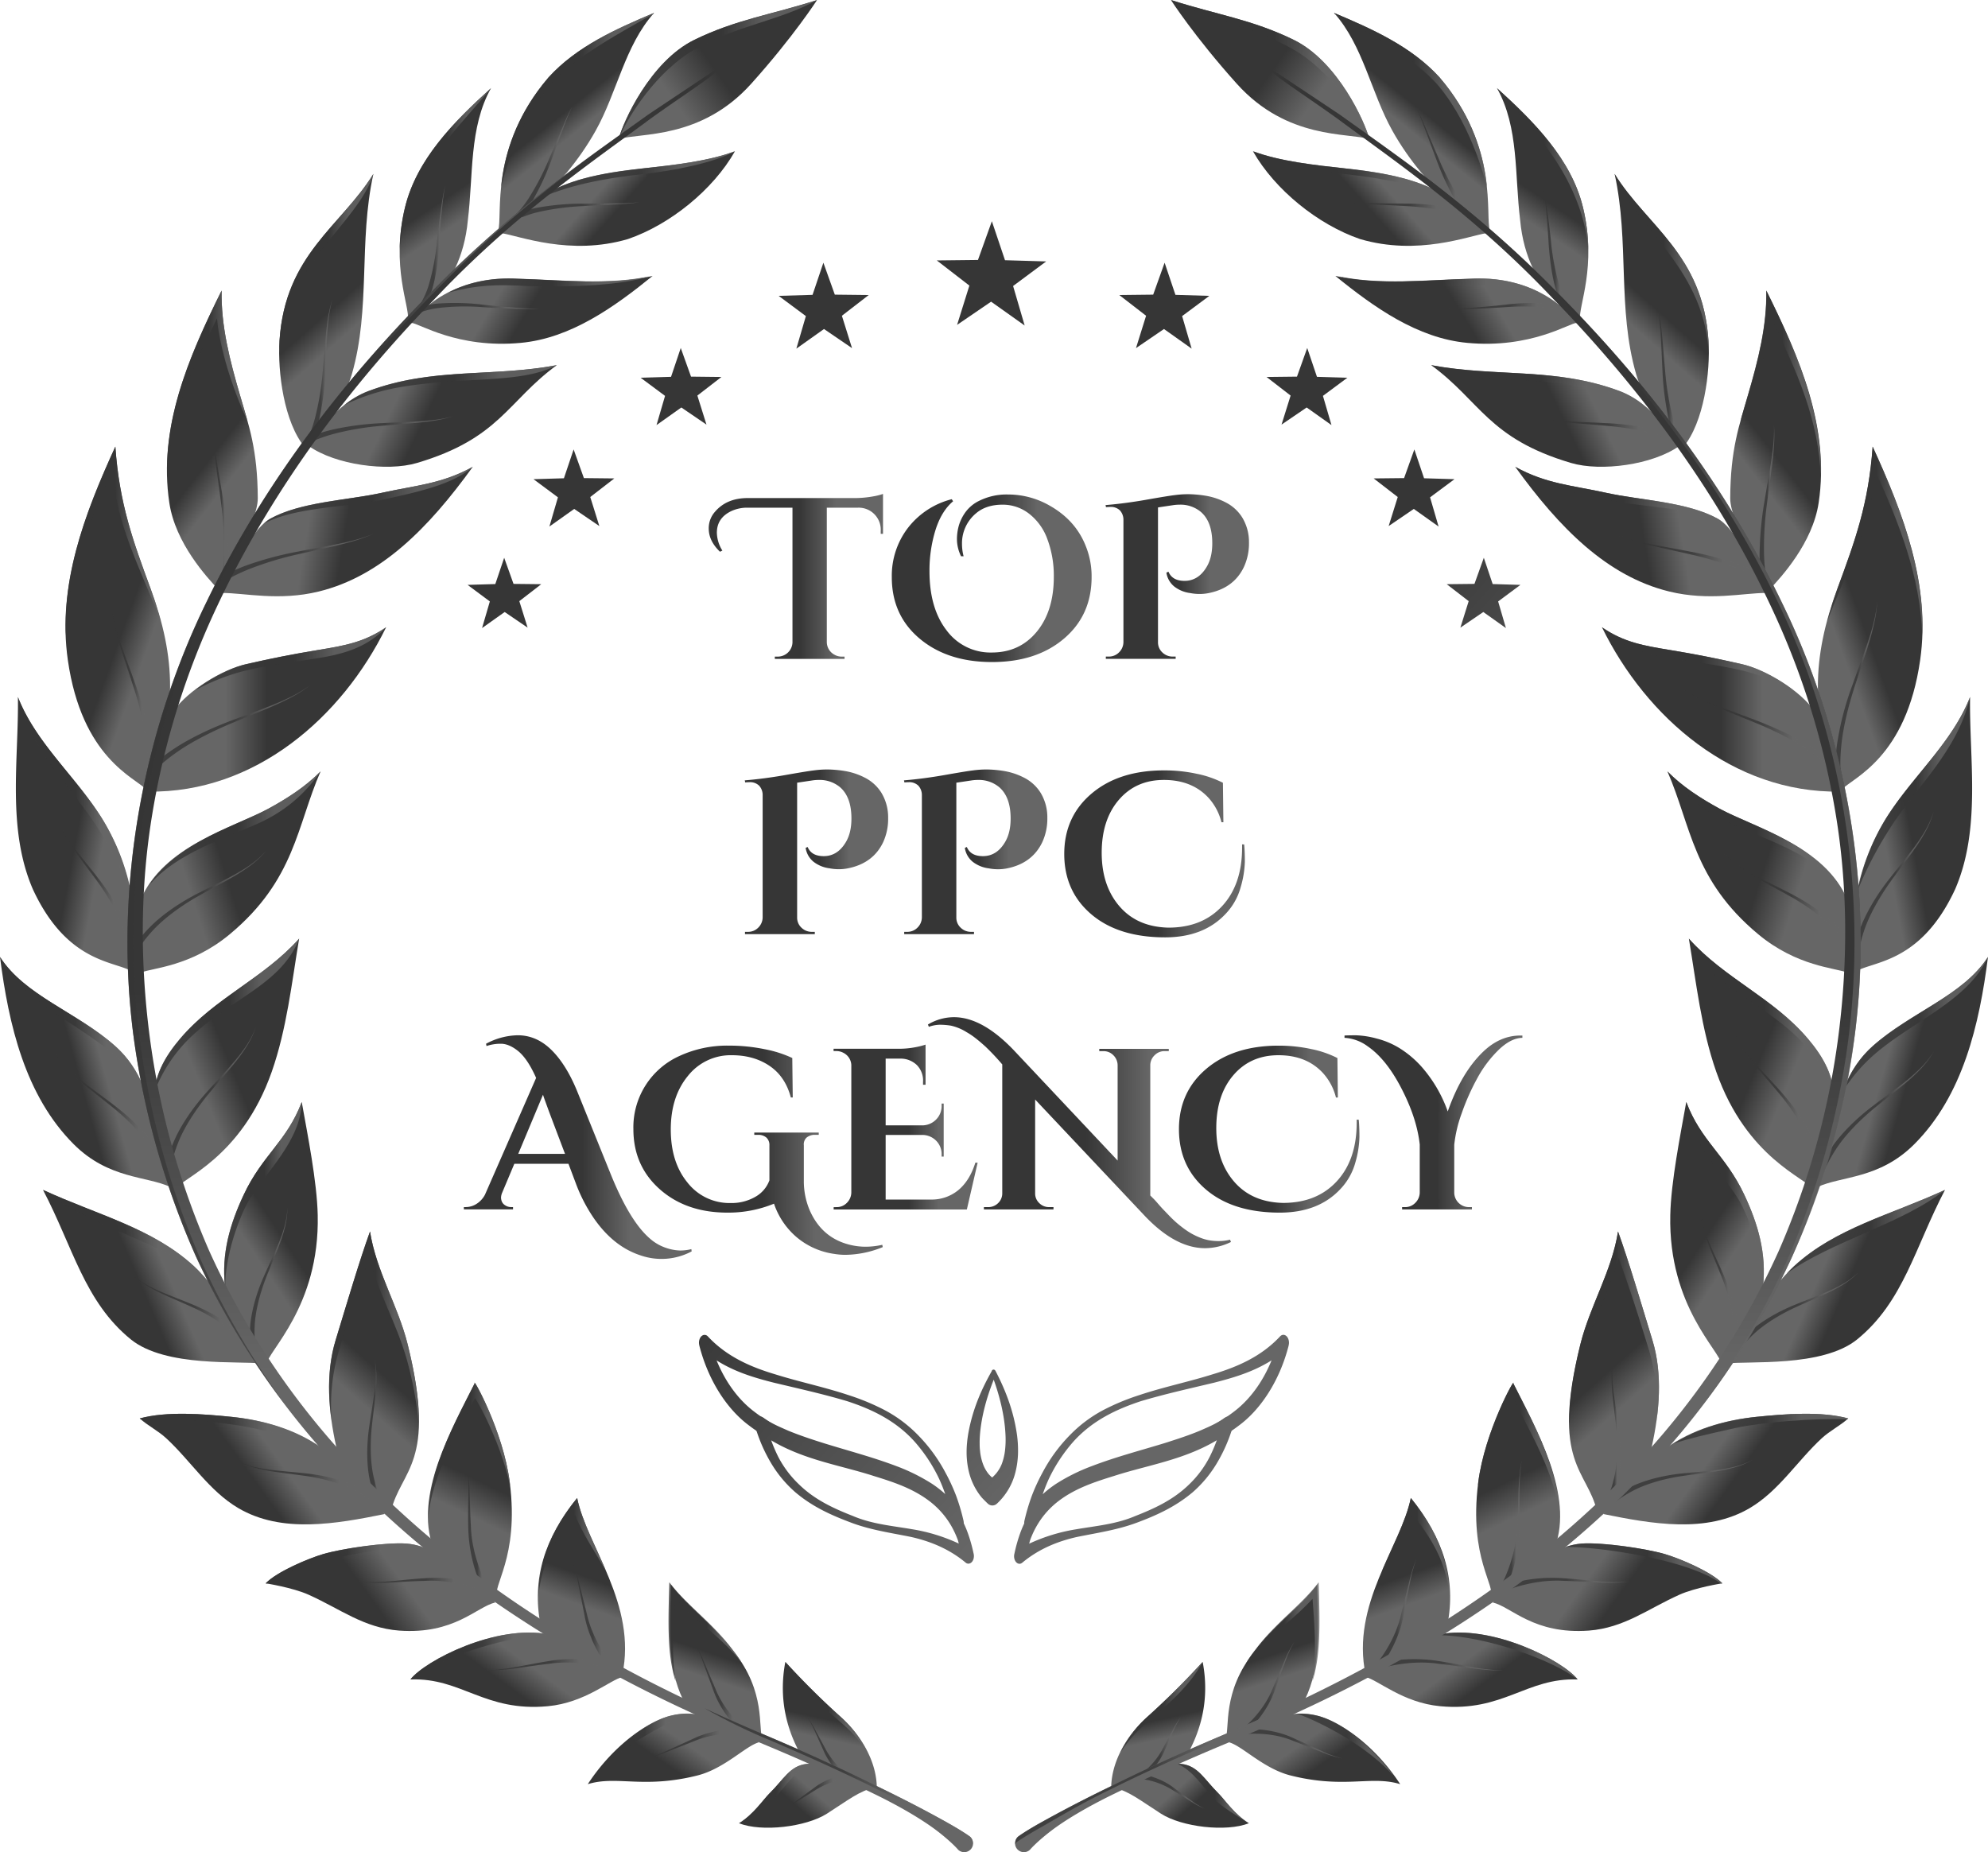 <svg xmlns="http://www.w3.org/2000/svg" xmlns:xlink="http://www.w3.org/1999/xlink" viewBox="0 0 1039.94 968.91"><defs><style>.cls-1{isolation:isolate;}.cls-2{fill:url(#linear-gradient);}.cls-3{fill:url(#linear-gradient-2);}.cls-4{fill:url(#linear-gradient-3);}.cls-5{fill:url(#linear-gradient-4);}.cls-6{fill:url(#linear-gradient-5);}.cls-7{fill:url(#linear-gradient-6);}.cls-8{fill:url(#linear-gradient-7);}.cls-9{fill:url(#linear-gradient-8);}.cls-10{fill:url(#linear-gradient-9);}.cls-11{fill:url(#linear-gradient-10);}.cls-12{fill:url(#linear-gradient-11);}.cls-13{fill:url(#linear-gradient-12);}.cls-14{fill:url(#linear-gradient-13);}.cls-15{fill:url(#linear-gradient-14);}.cls-16{fill:url(#linear-gradient-15);}.cls-17{fill:url(#linear-gradient-16);}.cls-18{fill:url(#linear-gradient-17);}.cls-19{fill:url(#linear-gradient-18);}.cls-20{fill:url(#linear-gradient-19);}.cls-21{fill:url(#linear-gradient-20);}.cls-22{fill:url(#linear-gradient-21);}.cls-23{fill:url(#linear-gradient-22);}.cls-24{fill:url(#linear-gradient-23);}.cls-25{fill:url(#linear-gradient-24);}.cls-26{fill:url(#linear-gradient-25);}.cls-27{fill:url(#linear-gradient-26);}.cls-28{fill:url(#linear-gradient-27);}.cls-113,.cls-114,.cls-115,.cls-116,.cls-117,.cls-118,.cls-119,.cls-120,.cls-121,.cls-123,.cls-124,.cls-125,.cls-126,.cls-127,.cls-128,.cls-129,.cls-130,.cls-131,.cls-132,.cls-133,.cls-135,.cls-136,.cls-137,.cls-138,.cls-139,.cls-140,.cls-141,.cls-142,.cls-143,.cls-144,.cls-145,.cls-146,.cls-147,.cls-148,.cls-149,.cls-150,.cls-151,.cls-152,.cls-153,.cls-154,.cls-155,.cls-156,.cls-157,.cls-158,.cls-159,.cls-160,.cls-161,.cls-162,.cls-163,.cls-164,.cls-165,.cls-167,.cls-29,.cls-30,.cls-31,.cls-32,.cls-33,.cls-34,.cls-35,.cls-36,.cls-37,.cls-38,.cls-40,.cls-41,.cls-42,.cls-43,.cls-44,.cls-45,.cls-46,.cls-47,.cls-48,.cls-49,.cls-50,.cls-52,.cls-53,.cls-54,.cls-55,.cls-56,.cls-57,.cls-58,.cls-59,.cls-60,.cls-61,.cls-62,.cls-63,.cls-64,.cls-65,.cls-66,.cls-67,.cls-68,.cls-69,.cls-70,.cls-71,.cls-72,.cls-73,.cls-74,.cls-75,.cls-76,.cls-77,.cls-78,.cls-79,.cls-80,.cls-81,.cls-82,.cls-84{mix-blend-mode:screen;opacity:0.8;}.cls-29{fill:url(#linear-gradient-28);}.cls-30{fill:url(#linear-gradient-29);}.cls-31{fill:url(#linear-gradient-30);}.cls-32{fill:url(#linear-gradient-31);}.cls-33{fill:url(#linear-gradient-32);}.cls-34{fill:url(#linear-gradient-33);}.cls-35{fill:url(#linear-gradient-34);}.cls-36{fill:url(#linear-gradient-35);}.cls-37{fill:url(#linear-gradient-36);}.cls-39{fill:url(#linear-gradient-37);}.cls-40{fill:url(#linear-gradient-38);}.cls-41{fill:url(#linear-gradient-39);}.cls-42{fill:url(#linear-gradient-40);}.cls-43{fill:url(#linear-gradient-41);}.cls-44{fill:url(#linear-gradient-42);}.cls-45{fill:url(#linear-gradient-43);}.cls-46{fill:url(#linear-gradient-44);}.cls-47{fill:url(#linear-gradient-45);}.cls-48{fill:url(#linear-gradient-46);}.cls-49{fill:url(#linear-gradient-47);}.cls-50{fill:url(#linear-gradient-48);}.cls-51{fill:url(#linear-gradient-49);}.cls-52{fill:url(#linear-gradient-50);}.cls-53{fill:url(#linear-gradient-51);}.cls-54{fill:url(#linear-gradient-52);}.cls-55{fill:url(#linear-gradient-53);}.cls-56{fill:url(#linear-gradient-54);}.cls-57{fill:url(#linear-gradient-55);}.cls-58{fill:url(#linear-gradient-56);}.cls-59{fill:url(#linear-gradient-57);}.cls-60{fill:url(#linear-gradient-58);}.cls-61{fill:url(#linear-gradient-59);}.cls-62{fill:url(#linear-gradient-60);}.cls-63{fill:url(#linear-gradient-61);}.cls-64{fill:url(#linear-gradient-62);}.cls-65{fill:url(#linear-gradient-63);}.cls-66{fill:url(#linear-gradient-64);}.cls-67{fill:url(#linear-gradient-65);}.cls-68{fill:url(#linear-gradient-66);}.cls-69{fill:url(#linear-gradient-67);}.cls-70{fill:url(#linear-gradient-68);}.cls-71{fill:url(#linear-gradient-69);}.cls-72{fill:url(#linear-gradient-70);}.cls-73{fill:url(#linear-gradient-71);}.cls-74{fill:url(#linear-gradient-72);}.cls-75{fill:url(#linear-gradient-73);}.cls-76{fill:url(#linear-gradient-74);}.cls-77{fill:url(#linear-gradient-75);}.cls-78{fill:url(#linear-gradient-76);}.cls-79{fill:url(#linear-gradient-77);}.cls-80{fill:url(#linear-gradient-78);}.cls-81{fill:url(#linear-gradient-79);}.cls-82{fill:url(#linear-gradient-80);}.cls-83{fill:url(#linear-gradient-81);}.cls-84{fill:url(#linear-gradient-82);}.cls-85{fill:url(#linear-gradient-83);}.cls-86{fill:url(#linear-gradient-84);}.cls-87{fill:url(#linear-gradient-85);}.cls-88{fill:url(#linear-gradient-86);}.cls-89{fill:url(#linear-gradient-87);}.cls-90{fill:url(#linear-gradient-88);}.cls-91{fill:url(#linear-gradient-89);}.cls-92{fill:url(#linear-gradient-90);}.cls-93{fill:url(#linear-gradient-91);}.cls-94{fill:url(#linear-gradient-92);}.cls-95{fill:url(#linear-gradient-93);}.cls-96{fill:url(#linear-gradient-94);}.cls-97{fill:url(#linear-gradient-95);}.cls-98{fill:url(#linear-gradient-96);}.cls-99{fill:url(#linear-gradient-97);}.cls-100{fill:url(#linear-gradient-98);}.cls-101{fill:url(#linear-gradient-99);}.cls-102{fill:url(#linear-gradient-100);}.cls-103{fill:url(#linear-gradient-101);}.cls-104{fill:url(#linear-gradient-102);}.cls-105{fill:url(#linear-gradient-103);}.cls-106{fill:url(#linear-gradient-104);}.cls-107{fill:url(#linear-gradient-105);}.cls-108{fill:url(#linear-gradient-106);}.cls-109{fill:url(#linear-gradient-107);}.cls-110{fill:url(#linear-gradient-108);}.cls-111{fill:url(#linear-gradient-109);}.cls-112{fill:url(#linear-gradient-110);}.cls-113{fill:url(#linear-gradient-111);}.cls-114{fill:url(#linear-gradient-112);}.cls-115{fill:url(#linear-gradient-113);}.cls-116{fill:url(#linear-gradient-114);}.cls-117{fill:url(#linear-gradient-115);}.cls-118{fill:url(#linear-gradient-116);}.cls-119{fill:url(#linear-gradient-117);}.cls-120{fill:url(#linear-gradient-118);}.cls-121{fill:url(#linear-gradient-119);}.cls-122{fill:url(#linear-gradient-120);}.cls-123{fill:url(#linear-gradient-121);}.cls-124{fill:url(#linear-gradient-122);}.cls-125{fill:url(#linear-gradient-123);}.cls-126{fill:url(#linear-gradient-124);}.cls-127{fill:url(#linear-gradient-125);}.cls-128{fill:url(#linear-gradient-126);}.cls-129{fill:url(#linear-gradient-127);}.cls-130{fill:url(#linear-gradient-128);}.cls-131{fill:url(#linear-gradient-129);}.cls-132{fill:url(#linear-gradient-130);}.cls-133{fill:url(#linear-gradient-131);}.cls-134{fill:url(#linear-gradient-132);}.cls-135{fill:url(#linear-gradient-133);}.cls-136{fill:url(#linear-gradient-134);}.cls-137{fill:url(#linear-gradient-135);}.cls-138{fill:url(#linear-gradient-136);}.cls-139{fill:url(#linear-gradient-137);}.cls-140{fill:url(#linear-gradient-138);}.cls-141{fill:url(#linear-gradient-139);}.cls-142{fill:url(#linear-gradient-140);}.cls-143{fill:url(#linear-gradient-141);}.cls-144{fill:url(#linear-gradient-142);}.cls-145{fill:url(#linear-gradient-143);}.cls-146{fill:url(#linear-gradient-144);}.cls-147{fill:url(#linear-gradient-145);}.cls-148{fill:url(#linear-gradient-146);}.cls-149{fill:url(#linear-gradient-147);}.cls-150{fill:url(#linear-gradient-148);}.cls-151{fill:url(#linear-gradient-149);}.cls-152{fill:url(#linear-gradient-150);}.cls-153{fill:url(#linear-gradient-151);}.cls-154{fill:url(#linear-gradient-152);}.cls-155{fill:url(#linear-gradient-153);}.cls-156{fill:url(#linear-gradient-154);}.cls-157{fill:url(#linear-gradient-155);}.cls-158{fill:url(#linear-gradient-156);}.cls-159{fill:url(#linear-gradient-157);}.cls-160{fill:url(#linear-gradient-158);}.cls-161{fill:url(#linear-gradient-159);}.cls-162{fill:url(#linear-gradient-160);}.cls-163{fill:url(#linear-gradient-161);}.cls-164{fill:url(#linear-gradient-162);}.cls-165{fill:url(#linear-gradient-163);}.cls-166{fill:url(#linear-gradient-164);}.cls-167{fill:url(#linear-gradient-165);}.cls-168{fill:url(#linear-gradient-166);}.cls-169{fill:url(#linear-gradient-167);}.cls-170{fill:url(#linear-gradient-168);}.cls-171{fill:url(#linear-gradient-169);}.cls-172{fill:url(#linear-gradient-170);}.cls-173{fill:url(#linear-gradient-171);}.cls-174{fill:url(#linear-gradient-172);}.cls-175{fill:url(#linear-gradient-173);}.cls-176{fill:url(#linear-gradient-174);}.cls-177{fill:url(#linear-gradient-175);}.cls-178{fill:url(#linear-gradient-176);}.cls-179{fill:url(#linear-gradient-177);}.cls-180{fill:url(#linear-gradient-178);}.cls-181{fill:url(#linear-gradient-179);}.cls-182{fill:url(#linear-gradient-180);}.cls-183{fill:url(#linear-gradient-181);}.cls-184{fill:url(#linear-gradient-182);}.cls-185{fill:url(#linear-gradient-183);}.cls-186{fill:url(#linear-gradient-184);}.cls-187{fill:url(#linear-gradient-185);}.cls-188{fill:url(#linear-gradient-186);}.cls-189{fill:url(#linear-gradient-187);}.cls-190{fill:url(#linear-gradient-188);}.cls-191{fill:url(#linear-gradient-189);}.cls-192{fill:url(#linear-gradient-190);}.cls-193{fill:url(#linear-gradient-191);}.cls-194{fill:url(#linear-gradient-192);}</style><linearGradient id="linear-gradient" x1="428.85" y1="-2.51" x2="323.34" y2="71.8" gradientUnits="userSpaceOnUse"><stop offset="0" stop-color="#363636"></stop><stop offset="0.52" stop-color="#363636"></stop><stop offset="0.73" stop-color="#666"></stop><stop offset="1" stop-color="#666"></stop></linearGradient><linearGradient id="linear-gradient-2" x1="278.16" y1="34.99" x2="313.39" y2="78.85" xlink:href="#linear-gradient"></linearGradient><linearGradient id="linear-gradient-3" x1="352.94" y1="127.03" x2="304.65" y2="83.8" xlink:href="#linear-gradient"></linearGradient><linearGradient id="linear-gradient-4" x1="213.71" y1="74.5" x2="251.15" y2="130.66" xlink:href="#linear-gradient"></linearGradient><linearGradient id="linear-gradient-5" x1="316.81" y1="179.63" x2="244.91" y2="136.66" xlink:href="#linear-gradient"></linearGradient><linearGradient id="linear-gradient-6" x1="150.88" y1="132.48" x2="197.8" y2="185.56" xlink:href="#linear-gradient"></linearGradient><linearGradient id="linear-gradient-7" x1="265.19" y1="231.12" x2="189.04" y2="194.53" xlink:href="#linear-gradient"></linearGradient><linearGradient id="linear-gradient-8" x1="87.14" y1="208.52" x2="143.73" y2="252.32" xlink:href="#linear-gradient"></linearGradient><linearGradient id="linear-gradient-9" x1="229.29" y1="285.01" x2="136.12" y2="269.69" xlink:href="#linear-gradient"></linearGradient><linearGradient id="linear-gradient-10" x1="30.8" y1="309.71" x2="99.82" y2="334.66" xlink:href="#linear-gradient"></linearGradient><linearGradient id="linear-gradient-11" x1="193.45" y1="371.12" x2="90.07" y2="371.12" xlink:href="#linear-gradient"></linearGradient><linearGradient id="linear-gradient-12" x1="4.95" y1="430.38" x2="72.45" y2="442.85" xlink:href="#linear-gradient"></linearGradient><linearGradient id="linear-gradient-13" x1="167.01" y1="442.12" x2="73.42" y2="471.48" xlink:href="#linear-gradient"></linearGradient><linearGradient id="linear-gradient-14" x1="8.44" y1="570.87" x2="70.9" y2="553.44" xlink:href="#linear-gradient"></linearGradient><linearGradient id="linear-gradient-15" x1="163.74" y1="540.44" x2="81.47" y2="573.89" xlink:href="#linear-gradient"></linearGradient><linearGradient id="linear-gradient-16" x1="182.11" y1="623.12" x2="114.64" y2="667.34" xlink:href="#linear-gradient"></linearGradient><linearGradient id="linear-gradient-17" x1="38.42" y1="685.66" x2="104.91" y2="657.01" xlink:href="#linear-gradient"></linearGradient><linearGradient id="linear-gradient-18" x1="229.18" y1="683.46" x2="170.75" y2="749.32" xlink:href="#linear-gradient"></linearGradient><linearGradient id="linear-gradient-19" x1="97.54" y1="795.46" x2="161.7" y2="749.42" xlink:href="#linear-gradient"></linearGradient><linearGradient id="linear-gradient-20" x1="275.3" y1="735.65" x2="237.02" y2="815.2" xlink:href="#linear-gradient"></linearGradient><linearGradient id="linear-gradient-21" x1="157.12" y1="863.36" x2="228.51" y2="811.79" xlink:href="#linear-gradient"></linearGradient><linearGradient id="linear-gradient-22" x1="324.46" y1="792.03" x2="300.09" y2="858.73" xlink:href="#linear-gradient"></linearGradient><linearGradient id="linear-gradient-23" x1="244.21" y1="913.66" x2="287.41" y2="854.21" xlink:href="#linear-gradient"></linearGradient><linearGradient id="linear-gradient-24" x1="329.78" y1="954.48" x2="370.12" y2="896.87" xlink:href="#linear-gradient"></linearGradient><linearGradient id="linear-gradient-25" x1="386.18" y1="835.45" x2="366.73" y2="894.38" xlink:href="#linear-gradient"></linearGradient><linearGradient id="linear-gradient-26" x1="400.4" y1="968.61" x2="437.19" y2="927.62" xlink:href="#linear-gradient"></linearGradient><linearGradient id="linear-gradient-27" x1="440.63" y1="875.44" x2="430.26" y2="922.71" xlink:href="#linear-gradient"></linearGradient><linearGradient id="linear-gradient-28" x1="323.7" y1="36.22" x2="427.41" y2="36.22" xlink:href="#linear-gradient"></linearGradient><linearGradient id="linear-gradient-29" x1="262.11" y1="52.33" x2="342.1" y2="52.33" xlink:href="#linear-gradient"></linearGradient><linearGradient id="linear-gradient-30" x1="279.74" y1="92.12" x2="384.45" y2="92.12" xlink:href="#linear-gradient"></linearGradient><linearGradient id="linear-gradient-31" x1="209.08" y1="88.1" x2="256.87" y2="88.1" xlink:href="#linear-gradient"></linearGradient><linearGradient id="linear-gradient-32" x1="234.41" y1="148.81" x2="339.7" y2="148.81" xlink:href="#linear-gradient"></linearGradient><linearGradient id="linear-gradient-33" x1="146.18" y1="137.05" x2="195.32" y2="137.05" xlink:href="#linear-gradient"></linearGradient><linearGradient id="linear-gradient-34" x1="180.18" y1="201.43" x2="291.27" y2="201.43" xlink:href="#linear-gradient"></linearGradient><linearGradient id="linear-gradient-35" x1="138.14" y1="259.05" x2="247.32" y2="259.05" xlink:href="#linear-gradient"></linearGradient><linearGradient id="linear-gradient-36" x1="101.88" y1="344.66" x2="202" y2="344.66" xlink:href="#linear-gradient"></linearGradient><linearGradient id="linear-gradient-37" x1="9.37" y1="414.86" x2="67.92" y2="414.86" xlink:href="#linear-gradient"></linearGradient><linearGradient id="linear-gradient-38" x1="77.56" y1="433.56" x2="167.7" y2="433.56" xlink:href="#linear-gradient"></linearGradient><linearGradient id="linear-gradient-39" x1="0" y1="535.76" x2="75.9" y2="535.76" xlink:href="#linear-gradient"></linearGradient><linearGradient id="linear-gradient-40" x1="80.75" y1="531.15" x2="156.48" y2="531.15" xlink:href="#linear-gradient"></linearGradient><linearGradient id="linear-gradient-41" x1="117.26" y1="625.03" x2="157.84" y2="625.03" xlink:href="#linear-gradient"></linearGradient><linearGradient id="linear-gradient-42" x1="22.49" y1="644.31" x2="105.22" y2="644.31" xlink:href="#linear-gradient"></linearGradient><linearGradient id="linear-gradient-43" x1="172.14" y1="694.46" x2="218.98" y2="694.46" xlink:href="#linear-gradient"></linearGradient><linearGradient id="linear-gradient-44" x1="73.11" y1="747.36" x2="164.44" y2="747.36" xlink:href="#linear-gradient"></linearGradient><linearGradient id="linear-gradient-45" x1="224.09" y1="758.25" x2="266.8" y2="758.25" xlink:href="#linear-gradient"></linearGradient><linearGradient id="linear-gradient-46" x1="138.97" y1="817.89" x2="220.98" y2="817.89" xlink:href="#linear-gradient"></linearGradient><linearGradient id="linear-gradient-47" x1="281.64" y1="809.63" x2="317.19" y2="809.63" xlink:href="#linear-gradient"></linearGradient><linearGradient id="linear-gradient-48" x1="214.7" y1="866.25" x2="288.28" y2="866.25" xlink:href="#linear-gradient"></linearGradient><linearGradient id="linear-gradient-49" x1="310.6" y1="912.92" x2="361.93" y2="912.92" xlink:href="#linear-gradient"></linearGradient><linearGradient id="linear-gradient-50" x1="349.72" y1="853.61" x2="388.18" y2="853.61" xlink:href="#linear-gradient"></linearGradient><linearGradient id="linear-gradient-51" x1="386.57" y1="938.25" x2="423.91" y2="938.25" xlink:href="#linear-gradient"></linearGradient><linearGradient id="linear-gradient-52" x1="410.81" y1="893.12" x2="453.91" y2="893.12" xlink:href="#linear-gradient"></linearGradient><linearGradient id="linear-gradient-53" x1="87.37" y1="200.64" x2="129.43" y2="200.64" xlink:href="#linear-gradient"></linearGradient><linearGradient id="linear-gradient-54" x1="34.34" y1="282.93" x2="84.14" y2="282.93" xlink:href="#linear-gradient"></linearGradient><linearGradient id="linear-gradient-55" x1="271.02" y1="84.27" x2="299.36" y2="84.27" xlink:href="#linear-gradient"></linearGradient><linearGradient id="linear-gradient-56" x1="272.03" y1="109.7" x2="334.6" y2="109.7" xlink:href="#linear-gradient"></linearGradient><linearGradient id="linear-gradient-57" x1="220.71" y1="128.06" x2="233.07" y2="128.06" xlink:href="#linear-gradient"></linearGradient><linearGradient id="linear-gradient-58" x1="161.1" y1="193.61" x2="173.86" y2="193.61" xlink:href="#linear-gradient"></linearGradient><linearGradient id="linear-gradient-59" x1="219.65" y1="160.82" x2="282.11" y2="160.82" xlink:href="#linear-gradient"></linearGradient><linearGradient id="linear-gradient-60" x1="163.1" y1="224.16" x2="237.2" y2="224.16" xlink:href="#linear-gradient"></linearGradient><linearGradient id="linear-gradient-61" x1="111.83" y1="262.58" x2="119.52" y2="262.58" xlink:href="#linear-gradient"></linearGradient><linearGradient id="linear-gradient-62" x1="117.77" y1="291.17" x2="195.25" y2="291.17" xlink:href="#linear-gradient"></linearGradient><linearGradient id="linear-gradient-63" x1="57.96" y1="359.5" x2="79.89" y2="359.5" xlink:href="#linear-gradient"></linearGradient><linearGradient id="linear-gradient-64" x1="79.85" y1="380.4" x2="162.15" y2="380.4" xlink:href="#linear-gradient"></linearGradient><linearGradient id="linear-gradient-65" x1="28.43" y1="462.37" x2="70.61" y2="462.37" xlink:href="#linear-gradient"></linearGradient><linearGradient id="linear-gradient-66" x1="69.54" y1="471.15" x2="139.3" y2="471.15" xlink:href="#linear-gradient"></linearGradient><linearGradient id="linear-gradient-67" x1="28.39" y1="581.65" x2="88.42" y2="581.65" xlink:href="#linear-gradient"></linearGradient><linearGradient id="linear-gradient-68" x1="86.74" y1="573.87" x2="133.82" y2="573.87" xlink:href="#linear-gradient"></linearGradient><linearGradient id="linear-gradient-69" x1="67.55" y1="686.24" x2="132.91" y2="686.24" xlink:href="#linear-gradient"></linearGradient><linearGradient id="linear-gradient-70" x1="130.7" y1="668.9" x2="150.33" y2="668.9" xlink:href="#linear-gradient"></linearGradient><linearGradient id="linear-gradient-71" x1="123.09" y1="774.86" x2="197.06" y2="774.86" xlink:href="#linear-gradient"></linearGradient><linearGradient id="linear-gradient-72" x1="192.11" y1="746.93" x2="199.26" y2="746.93" xlink:href="#linear-gradient"></linearGradient><linearGradient id="linear-gradient-73" x1="187.9" y1="829.19" x2="255.54" y2="829.19" xlink:href="#linear-gradient"></linearGradient><linearGradient id="linear-gradient-74" x1="253.35" y1="870.87" x2="320.99" y2="870.87" xlink:href="#linear-gradient"></linearGradient><linearGradient id="linear-gradient-75" x1="337.76" y1="912.17" x2="390.45" y2="912.17" xlink:href="#linear-gradient"></linearGradient><linearGradient id="linear-gradient-76" x1="409.81" y1="936.91" x2="445.16" y2="936.91" xlink:href="#linear-gradient"></linearGradient><linearGradient id="linear-gradient-77" x1="243.91" y1="797.63" x2="255" y2="797.63" xlink:href="#linear-gradient"></linearGradient><linearGradient id="linear-gradient-78" x1="299.04" y1="844.08" x2="320.29" y2="844.08" xlink:href="#linear-gradient"></linearGradient><linearGradient id="linear-gradient-79" x1="362.84" y1="882.99" x2="390.69" y2="882.99" xlink:href="#linear-gradient"></linearGradient><linearGradient id="linear-gradient-80" x1="422.1" y1="914.82" x2="444.96" y2="914.82" xlink:href="#linear-gradient"></linearGradient><linearGradient id="linear-gradient-81" x1="287.82" y1="24.66" x2="287.82" y2="974.07" xlink:href="#linear-gradient"></linearGradient><linearGradient id="linear-gradient-82" x1="66.64" y1="407.53" x2="311.01" y2="407.53" xlink:href="#linear-gradient"></linearGradient><linearGradient id="linear-gradient-83" x1="368.54" y1="929.18" x2="508.84" y2="929.18" xlink:href="#linear-gradient"></linearGradient><linearGradient id="linear-gradient-84" x1="-488.61" y1="-2.51" x2="-594.11" y2="71.8" gradientTransform="matrix(-1, 0, 0, 1, 122.48, 0)" xlink:href="#linear-gradient"></linearGradient><linearGradient id="linear-gradient-85" x1="-639.3" y1="34.99" x2="-604.06" y2="78.85" gradientTransform="matrix(-1, 0, 0, 1, 122.48, 0)" xlink:href="#linear-gradient"></linearGradient><linearGradient id="linear-gradient-86" x1="-564.52" y1="127.03" x2="-612.8" y2="83.8" gradientTransform="matrix(-1, 0, 0, 1, 122.48, 0)" xlink:href="#linear-gradient"></linearGradient><linearGradient id="linear-gradient-87" x1="-703.74" y1="74.5" x2="-666.3" y2="130.66" gradientTransform="matrix(-1, 0, 0, 1, 122.48, 0)" xlink:href="#linear-gradient"></linearGradient><linearGradient id="linear-gradient-88" x1="-600.65" y1="179.63" x2="-672.54" y2="136.66" gradientTransform="matrix(-1, 0, 0, 1, 122.48, 0)" xlink:href="#linear-gradient"></linearGradient><linearGradient id="linear-gradient-89" x1="-766.57" y1="132.48" x2="-719.65" y2="185.56" gradientTransform="matrix(-1, 0, 0, 1, 122.48, 0)" xlink:href="#linear-gradient"></linearGradient><linearGradient id="linear-gradient-90" x1="-652.26" y1="231.12" x2="-728.41" y2="194.53" gradientTransform="matrix(-1, 0, 0, 1, 122.48, 0)" xlink:href="#linear-gradient"></linearGradient><linearGradient id="linear-gradient-91" x1="-830.32" y1="208.52" x2="-773.72" y2="252.32" gradientTransform="matrix(-1, 0, 0, 1, 122.48, 0)" xlink:href="#linear-gradient"></linearGradient><linearGradient id="linear-gradient-92" x1="-688.16" y1="285.01" x2="-781.33" y2="269.69" gradientTransform="matrix(-1, 0, 0, 1, 122.48, 0)" xlink:href="#linear-gradient"></linearGradient><linearGradient id="linear-gradient-93" x1="-886.65" y1="309.71" x2="-817.63" y2="334.66" gradientTransform="matrix(-1, 0, 0, 1, 122.48, 0)" xlink:href="#linear-gradient"></linearGradient><linearGradient id="linear-gradient-94" x1="-724" y1="371.12" x2="-827.38" y2="371.12" gradientTransform="matrix(-1, 0, 0, 1, 122.48, 0)" xlink:href="#linear-gradient"></linearGradient><linearGradient id="linear-gradient-95" x1="-912.5" y1="430.38" x2="-845" y2="442.85" gradientTransform="matrix(-1, 0, 0, 1, 122.48, 0)" xlink:href="#linear-gradient"></linearGradient><linearGradient id="linear-gradient-96" x1="-750.44" y1="442.12" x2="-844.03" y2="471.48" gradientTransform="matrix(-1, 0, 0, 1, 122.48, 0)" xlink:href="#linear-gradient"></linearGradient><linearGradient id="linear-gradient-97" x1="-909.01" y1="570.87" x2="-846.56" y2="553.44" gradientTransform="matrix(-1, 0, 0, 1, 122.48, 0)" xlink:href="#linear-gradient"></linearGradient><linearGradient id="linear-gradient-98" x1="-753.71" y1="540.44" x2="-835.98" y2="573.89" gradientTransform="matrix(-1, 0, 0, 1, 122.48, 0)" xlink:href="#linear-gradient"></linearGradient><linearGradient id="linear-gradient-99" x1="-735.34" y1="623.12" x2="-802.82" y2="667.34" gradientTransform="matrix(-1, 0, 0, 1, 122.48, 0)" xlink:href="#linear-gradient"></linearGradient><linearGradient id="linear-gradient-100" x1="-879.04" y1="685.66" x2="-812.54" y2="657.01" gradientTransform="matrix(-1, 0, 0, 1, 122.48, 0)" xlink:href="#linear-gradient"></linearGradient><linearGradient id="linear-gradient-101" x1="-688.28" y1="683.46" x2="-746.7" y2="749.32" gradientTransform="matrix(-1, 0, 0, 1, 122.48, 0)" xlink:href="#linear-gradient"></linearGradient><linearGradient id="linear-gradient-102" x1="-819.91" y1="795.46" x2="-755.76" y2="749.42" gradientTransform="matrix(-1, 0, 0, 1, 122.48, 0)" xlink:href="#linear-gradient"></linearGradient><linearGradient id="linear-gradient-103" x1="-642.15" y1="735.65" x2="-680.44" y2="815.2" gradientTransform="matrix(-1, 0, 0, 1, 122.48, 0)" xlink:href="#linear-gradient"></linearGradient><linearGradient id="linear-gradient-104" x1="-760.33" y1="863.36" x2="-688.94" y2="811.79" gradientTransform="matrix(-1, 0, 0, 1, 122.48, 0)" xlink:href="#linear-gradient"></linearGradient><linearGradient id="linear-gradient-105" x1="-592.99" y1="792.03" x2="-617.36" y2="858.73" gradientTransform="matrix(-1, 0, 0, 1, 122.48, 0)" xlink:href="#linear-gradient"></linearGradient><linearGradient id="linear-gradient-106" x1="-673.25" y1="913.66" x2="-630.05" y2="854.21" gradientTransform="matrix(-1, 0, 0, 1, 122.48, 0)" xlink:href="#linear-gradient"></linearGradient><linearGradient id="linear-gradient-107" x1="-587.68" y1="954.48" x2="-547.34" y2="896.87" gradientTransform="matrix(-1, 0, 0, 1, 122.48, 0)" xlink:href="#linear-gradient"></linearGradient><linearGradient id="linear-gradient-108" x1="-531.27" y1="835.45" x2="-550.72" y2="894.38" gradientTransform="matrix(-1, 0, 0, 1, 122.48, 0)" xlink:href="#linear-gradient"></linearGradient><linearGradient id="linear-gradient-109" x1="-517.05" y1="968.61" x2="-480.26" y2="927.62" gradientTransform="matrix(-1, 0, 0, 1, 122.48, 0)" xlink:href="#linear-gradient"></linearGradient><linearGradient id="linear-gradient-110" x1="-476.82" y1="875.44" x2="-487.19" y2="922.71" gradientTransform="matrix(-1, 0, 0, 1, 122.48, 0)" xlink:href="#linear-gradient"></linearGradient><linearGradient id="linear-gradient-111" x1="612.52" y1="36.22" x2="716.23" y2="36.22" xlink:href="#linear-gradient"></linearGradient><linearGradient id="linear-gradient-112" x1="697.84" y1="52.33" x2="777.82" y2="52.33" xlink:href="#linear-gradient"></linearGradient><linearGradient id="linear-gradient-113" x1="655.49" y1="92.12" x2="760.2" y2="92.12" xlink:href="#linear-gradient"></linearGradient><linearGradient id="linear-gradient-114" x1="783.07" y1="88.1" x2="830.86" y2="88.1" xlink:href="#linear-gradient"></linearGradient><linearGradient id="linear-gradient-115" x1="700.24" y1="148.81" x2="805.53" y2="148.81" xlink:href="#linear-gradient"></linearGradient><linearGradient id="linear-gradient-116" x1="844.62" y1="137.05" x2="893.76" y2="137.05" xlink:href="#linear-gradient"></linearGradient><linearGradient id="linear-gradient-117" x1="748.66" y1="201.43" x2="859.75" y2="201.43" xlink:href="#linear-gradient"></linearGradient><linearGradient id="linear-gradient-118" x1="792.62" y1="259.05" x2="901.8" y2="259.05" xlink:href="#linear-gradient"></linearGradient><linearGradient id="linear-gradient-119" x1="837.94" y1="344.66" x2="938.06" y2="344.66" xlink:href="#linear-gradient"></linearGradient><linearGradient id="linear-gradient-120" x1="972.02" y1="414.86" x2="1030.56" y2="414.86" xlink:href="#linear-gradient"></linearGradient><linearGradient id="linear-gradient-121" x1="872.24" y1="433.56" x2="962.38" y2="433.56" xlink:href="#linear-gradient"></linearGradient><linearGradient id="linear-gradient-122" x1="964.04" y1="535.76" x2="1039.94" y2="535.76" xlink:href="#linear-gradient"></linearGradient><linearGradient id="linear-gradient-123" x1="883.46" y1="531.15" x2="959.19" y2="531.15" xlink:href="#linear-gradient"></linearGradient><linearGradient id="linear-gradient-124" x1="882.1" y1="625.03" x2="922.68" y2="625.03" xlink:href="#linear-gradient"></linearGradient><linearGradient id="linear-gradient-125" x1="934.72" y1="644.31" x2="1017.45" y2="644.31" xlink:href="#linear-gradient"></linearGradient><linearGradient id="linear-gradient-126" x1="820.96" y1="694.46" x2="867.8" y2="694.46" xlink:href="#linear-gradient"></linearGradient><linearGradient id="linear-gradient-127" x1="875.5" y1="747.36" x2="966.83" y2="747.36" xlink:href="#linear-gradient"></linearGradient><linearGradient id="linear-gradient-128" x1="773.14" y1="758.25" x2="815.85" y2="758.25" xlink:href="#linear-gradient"></linearGradient><linearGradient id="linear-gradient-129" x1="818.96" y1="817.89" x2="900.96" y2="817.89" xlink:href="#linear-gradient"></linearGradient><linearGradient id="linear-gradient-130" x1="722.75" y1="809.63" x2="758.3" y2="809.63" xlink:href="#linear-gradient"></linearGradient><linearGradient id="linear-gradient-131" x1="751.66" y1="866.25" x2="825.24" y2="866.25" xlink:href="#linear-gradient"></linearGradient><linearGradient id="linear-gradient-132" x1="678.01" y1="912.92" x2="729.34" y2="912.92" xlink:href="#linear-gradient"></linearGradient><linearGradient id="linear-gradient-133" x1="651.76" y1="853.61" x2="690.21" y2="853.61" xlink:href="#linear-gradient"></linearGradient><linearGradient id="linear-gradient-134" x1="616.02" y1="938.25" x2="653.36" y2="938.25" xlink:href="#linear-gradient"></linearGradient><linearGradient id="linear-gradient-135" x1="586.02" y1="893.12" x2="629.13" y2="893.12" xlink:href="#linear-gradient"></linearGradient><linearGradient id="linear-gradient-136" x1="910.5" y1="200.64" x2="952.56" y2="200.64" xlink:href="#linear-gradient"></linearGradient><linearGradient id="linear-gradient-137" x1="955.8" y1="282.93" x2="1005.6" y2="282.93" xlink:href="#linear-gradient"></linearGradient><linearGradient id="linear-gradient-138" x1="740.58" y1="84.27" x2="768.92" y2="84.27" xlink:href="#linear-gradient"></linearGradient><linearGradient id="linear-gradient-139" x1="705.34" y1="109.7" x2="767.91" y2="109.7" xlink:href="#linear-gradient"></linearGradient><linearGradient id="linear-gradient-140" x1="806.87" y1="128.06" x2="819.23" y2="128.06" xlink:href="#linear-gradient"></linearGradient><linearGradient id="linear-gradient-141" x1="866.08" y1="193.61" x2="878.84" y2="193.61" xlink:href="#linear-gradient"></linearGradient><linearGradient id="linear-gradient-142" x1="757.82" y1="160.82" x2="820.29" y2="160.82" xlink:href="#linear-gradient"></linearGradient><linearGradient id="linear-gradient-143" x1="802.74" y1="224.16" x2="876.83" y2="224.16" xlink:href="#linear-gradient"></linearGradient><linearGradient id="linear-gradient-144" x1="920.41" y1="262.58" x2="928.11" y2="262.58" xlink:href="#linear-gradient"></linearGradient><linearGradient id="linear-gradient-145" x1="844.69" y1="291.17" x2="922.16" y2="291.17" xlink:href="#linear-gradient"></linearGradient><linearGradient id="linear-gradient-146" x1="960.04" y1="359.5" x2="981.98" y2="359.5" xlink:href="#linear-gradient"></linearGradient><linearGradient id="linear-gradient-147" x1="877.78" y1="380.4" x2="960.08" y2="380.4" xlink:href="#linear-gradient"></linearGradient><linearGradient id="linear-gradient-148" x1="969.33" y1="462.37" x2="1011.51" y2="462.37" xlink:href="#linear-gradient"></linearGradient><linearGradient id="linear-gradient-149" x1="900.63" y1="471.15" x2="970.4" y2="471.15" xlink:href="#linear-gradient"></linearGradient><linearGradient id="linear-gradient-150" x1="951.52" y1="581.65" x2="1011.55" y2="581.65" xlink:href="#linear-gradient"></linearGradient><linearGradient id="linear-gradient-151" x1="906.11" y1="573.87" x2="953.2" y2="573.87" xlink:href="#linear-gradient"></linearGradient><linearGradient id="linear-gradient-152" x1="907.03" y1="686.24" x2="972.39" y2="686.24" xlink:href="#linear-gradient"></linearGradient><linearGradient id="linear-gradient-153" x1="889.6" y1="668.9" x2="909.23" y2="668.9" xlink:href="#linear-gradient"></linearGradient><linearGradient id="linear-gradient-154" x1="842.87" y1="774.86" x2="916.85" y2="774.86" xlink:href="#linear-gradient"></linearGradient><linearGradient id="linear-gradient-155" x1="840.67" y1="746.93" x2="847.83" y2="746.93" xlink:href="#linear-gradient"></linearGradient><linearGradient id="linear-gradient-156" x1="784.4" y1="829.19" x2="852.04" y2="829.19" xlink:href="#linear-gradient"></linearGradient><linearGradient id="linear-gradient-157" x1="718.94" y1="870.87" x2="786.58" y2="870.87" xlink:href="#linear-gradient"></linearGradient><linearGradient id="linear-gradient-158" x1="649.49" y1="912.17" x2="702.18" y2="912.17" xlink:href="#linear-gradient"></linearGradient><linearGradient id="linear-gradient-159" x1="594.78" y1="936.91" x2="630.13" y2="936.91" xlink:href="#linear-gradient"></linearGradient><linearGradient id="linear-gradient-160" x1="784.94" y1="797.63" x2="796.03" y2="797.63" xlink:href="#linear-gradient"></linearGradient><linearGradient id="linear-gradient-161" x1="719.65" y1="844.08" x2="740.9" y2="844.08" xlink:href="#linear-gradient"></linearGradient><linearGradient id="linear-gradient-162" x1="649.25" y1="882.99" x2="677.1" y2="882.99" xlink:href="#linear-gradient"></linearGradient><linearGradient id="linear-gradient-163" x1="594.98" y1="914.82" x2="617.84" y2="914.82" xlink:href="#linear-gradient"></linearGradient><linearGradient id="linear-gradient-164" x1="-629.63" y1="24.66" x2="-629.63" y2="974.07" gradientTransform="matrix(-1, 0, 0, 1, 122.48, 0)" xlink:href="#linear-gradient"></linearGradient><linearGradient id="linear-gradient-165" x1="728.93" y1="407.53" x2="973.3" y2="407.53" xlink:href="#linear-gradient"></linearGradient><linearGradient id="linear-gradient-166" x1="531.1" y1="929.18" x2="671.39" y2="929.18" xlink:href="#linear-gradient"></linearGradient><linearGradient id="linear-gradient-167" x1="352.57" y1="-2.82" x2="1022.24" y2="607.43" xlink:href="#linear-gradient"></linearGradient><linearGradient id="linear-gradient-168" x1="385.66" y1="-39.11" x2="1055.3" y2="571.11" xlink:href="#linear-gradient"></linearGradient><linearGradient id="linear-gradient-169" x1="304.98" y1="49.41" x2="974.64" y2="659.65" xlink:href="#linear-gradient"></linearGradient><linearGradient id="linear-gradient-170" x1="398.68" y1="-53.42" x2="1068.35" y2="556.82" xlink:href="#linear-gradient"></linearGradient><linearGradient id="linear-gradient-171" x1="250.29" y1="109.43" x2="919.95" y2="719.67" xlink:href="#linear-gradient"></linearGradient><linearGradient id="linear-gradient-172" x1="397.69" y1="-52.31" x2="1067.34" y2="557.91" xlink:href="#linear-gradient"></linearGradient><linearGradient id="linear-gradient-173" x1="198.44" y1="166.32" x2="868.1" y2="776.56" xlink:href="#linear-gradient"></linearGradient><linearGradient id="linear-gradient-174" x1="387.04" y1="-40.62" x2="1056.69" y2="569.61" xlink:href="#linear-gradient"></linearGradient><linearGradient id="linear-gradient-175" x1="154.79" y1="214.22" x2="824.45" y2="824.45" xlink:href="#linear-gradient"></linearGradient><linearGradient id="linear-gradient-176" x1="92.59" y1="282.47" x2="762.26" y2="892.72" xlink:href="#linear-gradient"></linearGradient><linearGradient id="linear-gradient-177" x1="69.76" y1="307.54" x2="739.42" y2="917.78" xlink:href="#linear-gradient"></linearGradient><linearGradient id="linear-gradient-178" x1="16.5" y1="365.98" x2="686.17" y2="976.22" xlink:href="#linear-gradient"></linearGradient><linearGradient id="linear-gradient-179" x1="8.57" y1="374.7" x2="678.22" y2="984.93" xlink:href="#linear-gradient"></linearGradient><linearGradient id="linear-gradient-180" x1="52.31" y1="326.68" x2="721.98" y2="936.92" xlink:href="#linear-gradient"></linearGradient><linearGradient id="linear-gradient-181" x1="370.75" y1="301.52" x2="461.95" y2="301.52" xlink:href="#linear-gradient"></linearGradient><linearGradient id="linear-gradient-182" x1="466.51" y1="302.54" x2="571.03" y2="302.54" xlink:href="#linear-gradient"></linearGradient><linearGradient id="linear-gradient-183" x1="578.35" y1="301.58" x2="653.35" y2="301.58" xlink:href="#linear-gradient"></linearGradient><linearGradient id="linear-gradient-184" x1="389.59" y1="445.58" x2="464.59" y2="445.58" xlink:href="#linear-gradient"></linearGradient><linearGradient id="linear-gradient-185" x1="472.87" y1="445.58" x2="547.87" y2="445.58" xlink:href="#linear-gradient"></linearGradient><linearGradient id="linear-gradient-186" x1="556.75" y1="446.66" x2="651.19" y2="446.66" xlink:href="#linear-gradient"></linearGradient><linearGradient id="linear-gradient-187" x1="242.65" y1="600.07" x2="361.81" y2="600.07" xlink:href="#linear-gradient"></linearGradient><linearGradient id="linear-gradient-188" x1="331.33" y1="601.7" x2="461.77" y2="601.7" xlink:href="#linear-gradient"></linearGradient><linearGradient id="linear-gradient-189" x1="436.09" y1="589.58" x2="511.45" y2="589.58" xlink:href="#linear-gradient"></linearGradient><linearGradient id="linear-gradient-190" x1="485.41" y1="592.52" x2="643.93" y2="592.52" xlink:href="#linear-gradient"></linearGradient><linearGradient id="linear-gradient-191" x1="616.69" y1="590.66" x2="711.13" y2="590.66" xlink:href="#linear-gradient"></linearGradient><linearGradient id="linear-gradient-192" x1="703.33" y1="587.12" x2="796.33" y2="587.12" xlink:href="#linear-gradient"></linearGradient></defs><g class="cls-1"><g id="objects"><path class="cls-2" d="M323.61,72.75c2.13-8.51,16.33-40.51,39.56-51.9C384.87,10.21,403.59,7.66,427.41,0c0,0-12.28,19.14-34.46,43.82C366.58,73.17,334.67,69.34,323.61,72.75Z"></path><path class="cls-3" d="M287,40.42c14.63-16.07,35.11-25.24,55.14-33.67C326.78,24,322.83,48.34,311.55,68.45c-18.15,32.38-46.13,51.24-51,52.42C263.2,113.16,255.54,77,287,40.42Z"></path><path class="cls-4" d="M328.5,125.05c21.91-7.51,44.55-25.75,55.95-45.92-13.79,5.27-33,7.35-47.65,8.93-31.74,3.44-55.32,8.72-74.51,33.91C271.71,123.37,298.08,134,328.5,125.05Z"></path><path class="cls-5" d="M211.77,108.88c6-25.44,25.71-45.24,45.1-62.79-11.54,20.48-9.24,45.73-12.14,69.17-3.65,39.17-31.31,51.93-31.31,51.93C214.27,160,204.49,139.54,211.77,108.88Z"></path><path class="cls-6" d="M272.5,179.35c26-2.45,48.61-18.55,68.89-35-22.34,5.07-46.59,2.19-70.21,1.5-39.26-2.33-56.07,23.06-56.07,23.06C219,168.89,239,182.51,272.5,179.35Z"></path><path class="cls-7" d="M146.21,178.25c2.87-45.18,32.33-60.06,49.11-87.29-7.85,35.82-1.3,70.29-11.25,104.74-5.53,19.14-24.54,38.36-24.54,38.36C148.54,221,145.17,194.55,146.21,178.25Z"></path><path class="cls-8" d="M218.17,242.17c43.33-12.87,47.29-32.29,73.1-51.15-34,6.38-65.14,1-98.69,13.61-18.65,7-31.1,28.65-31.1,28.65C175.42,243.2,202.51,246.82,218.17,242.17Z"></path><path class="cls-9" d="M115.93,152c-.37,18.45,4.31,36.62,9.49,54.34,4.8,16.4,9.3,28.63,9.43,54.34.07,13.33-20.66,47.66-20.66,47.66-5.85-6.25-22.44-24.12-25.61-45.31C82.69,223.75,98.38,187.4,115.93,152Z"></path><path class="cls-10" d="M247.32,244.19c-16.15,8.94-29.63,9.65-47.65,13.62s-42.3,4.64-58.43,13.61c-11.65,6.48-25.05,38.77-25.05,38.77,11.72-.05,29.64,4.37,50.58-.77C199.24,301.47,224.17,276.26,247.32,244.19Z"></path><path class="cls-11" d="M35.49,345.31c-5.65-39.43,8.94-76.89,24.86-111.71,2.09,30,9.34,49.67,18.44,74.35C91.89,343.46,93.6,374.66,76.54,413,70.48,406.71,42.83,396.5,35.49,345.31Z"></path><path class="cls-12" d="M166.2,340.06c-13.73,2.28-23.87,4.28-37.44,7.37-12.7,2.9-30.25,13.61-38,24.51C83,383,81.21,401.1,77.58,414.1c55.72.83,101.24-38.67,124.42-86C190.42,336.08,179.93,337.78,166.2,340.06Z"></path><path class="cls-13" d="M17.18,465.15C3.48,433.5,9.85,397.2,9.37,364.59c9.48,24.34,30.74,42,44.41,64.26a116.29,116.29,0,0,1,17,60.08c0,8.49-.42,20.14-.42,20.14C62.4,502.43,36,505.83,17.18,465.15Z"></path><path class="cls-14" d="M167.7,403.52c-12.43,28.44-13.32,56.71-47.45,85.15-20.41,17-40.41,17.59-46.62,20.12-3.76-.39-1.61-34.48-.24-37.77,11.86-28.57,48.57-38,67.06-48C150.28,417.64,159.82,411.54,167.7,403.52Z"></path><path class="cls-15" d="M38.57,598.57C13.14,573.14,4.49,535.93,0,500.58c12.94,20.24,40.14,28.81,60.13,46.52,14.21,12.59,18.24,28.7,22.26,47.22,1.24,5.7,6.8,26.65,6.8,26.65C76.86,615.16,56.87,616.87,38.57,598.57Z"></path><path class="cls-16" d="M156.48,491c-3.89,23.3-6.48,47.24-14.32,69.64-16,45.55-47.43,55.76-50.27,61.31-.45.88-10.19-21.49-11.26-45.5-.58-12.94,5.29-23.34,13.6-33.12C112.5,521.85,137.82,511.91,156.48,491Z"></path><path class="cls-17" d="M127.49,625c9.78-20.85,22.61-27.94,30.35-48.52,3.06,17.1,8,41.78,8.36,59.16,1.1,48-26.45,71.37-26.77,78.09,0,0-19.32-18.87-21.73-40.66C115.79,655.72,120.25,640.38,127.49,625Z"></path><path class="cls-18" d="M68.42,700.64c-24.3-19.78-30.24-48.3-45.93-78.19,28.42,13.14,57.16,19.86,79,39.95,11.78,10.83,32.52,40.05,35.4,50.9C126,711.76,86.63,715.47,68.42,700.64Z"></path><path class="cls-19" d="M213.27,703.41c-5-20.23-16.54-38.6-19.72-59.2-5.65,15.62-12.13,37.69-18,56.89-5.42,17.77-3.72,37.35.34,55.73,3.77,17.07,28.68,33.53,28.6,33.86C209.59,768.74,228.74,765.77,213.27,703.41Z"></path><path class="cls-20" d="M168.74,757.72c-13.85-10-30.87-14.88-47.87-16.57-14.52-1.46-33.63-3-47.76.86,4.18,3.78,9.55,6.4,13.8,10.33,12.89,11.89,22.48,27.57,37.71,36.55,22.61,13.34,51,8.34,76.64,3.12C192.17,779.48,181.28,766.79,168.74,757.72Z"></path><path class="cls-21" d="M226.64,809.54s21.28,21,33.58,26.42c-3.18-6.44,11.49-20.42,6.46-60.38-3.43-27.22-19.81-56-18.37-51.93C236.47,747.2,216.4,782.32,226.64,809.54Z"></path><path class="cls-22" d="M212.57,807.46c22.31,1.62,46.53,30.81,46.53,30.81-9.94,2.37-21.43,16.84-50.36,14.71-18.42-1.42-30.77-11.32-47.22-18.72-8.51-3.83-22.55-6-22.55-6,5.83-6.07,22.23-13,30.08-15.31C179.13,810,202.09,806.69,212.57,807.46Z"></path><path class="cls-23" d="M301.91,783.63c5.11,25.1,31.48,55.74,23.61,92.47,0-.16-34.47-12.75-42.75-26.1C278.09,826.18,284.9,804.48,301.91,783.63Z"></path><path class="cls-24" d="M286.6,892.54c19.55-1.82,32.55-13.8,39.14-15.31C312.81,868.46,302.3,858,287,855c-27.27-5.46-64.57,13.67-72.28,23.55C241.53,877.54,253.39,895.63,286.6,892.54Z"></path><path class="cls-25" d="M351.58,897.34a33.31,33.31,0,0,1,21.53,2c7.43,3.11,17.31,7.52,24,12.06-6.91,1.77-18.06,13.82-32.35,17.39-28.36,7.1-42.12-.17-57.29,4.54C321.05,912.54,339.94,899.8,351.58,897.34Z"></path><path class="cls-26" d="M351,829c8.55,11.47,22.82,21.58,32.6,34.62C401,885.31,396.36,904,398.91,910c-.53,2.75-37.21-12.78-40-17.75C349.42,875,350.13,857.92,351,829Z"></path><path class="cls-27" d="M421.89,922.73c14.33-1.68,35.73,12.35,35.73,12.35-8.09,1.71-14.09,6.71-25.06,13.68s-34.08,9.72-46,5c7.66-4.68,12.57-12.28,16-15.69C410,930.83,413.11,923.76,421.89,922.73Z"></path><path class="cls-28" d="M410.81,869.37a410,410,0,0,0,29.37,29.13c10.27,9.37,18.38,22.87,18.49,36.78,0-.09-38.31-15-38.39-15C412,906.59,407,889.56,410.81,869.37Z"></path><path class="cls-29" d="M363.17,26c22.27-12.81,44.37-15,64.24-25.95-23.82,7.66-42.54,10.21-64.24,20.85-23,11.28-37.14,42.75-39.47,51.6C328.68,60.39,343.82,37.08,363.17,26Z"></path><path class="cls-30" d="M287,45.52c13.32-16.05,40-29.74,54.77-38.24.15-.16.22-.37.37-.53-20,8.43-40.5,17.6-55.14,33.67-17,19.82-23.56,41.38-24.85,57.49C262.11,97.91,269.16,67,287,45.52Z"></path><path class="cls-31" d="M336.94,91c14.66-1.59,37-5.83,47.51-11.91-13.79,5.27-33,7.35-47.65,8.93-22.77,2.47-41.3,6-57.06,17C296.09,96.94,315.69,93.34,336.94,91Z"></path><path class="cls-32" d="M213.89,108.47c9.47-26.77,26.12-42,43-62.38-19.39,17.55-39.07,37.35-45.1,62.79a98.78,98.78,0,0,0-2.69,21.23A90.2,90.2,0,0,1,213.89,108.47Z"></path><path class="cls-33" d="M276.34,149.66c21.55.63,48.41-.25,63.36-5.11-21.88,4.56-45.49,1.92-68.52,1.25-15.84-.94-27.87,2.67-36.77,7.27C249.41,149.07,259.76,148.67,276.34,149.66Z"></path><path class="cls-34" d="M195.32,91c-16.78,27.23-46.24,42.11-49.11,87.29-.1,1.45,0,3.3,0,4.89C149.23,138.11,187.5,116.78,195.32,91Z"></path><path class="cls-35" d="M207.34,202.88c35.28-6.37,64.92-1.71,83.93-11.86-34,6.38-65.14,1-98.69,13.61a47.14,47.14,0,0,0-12.4,7.21A108.66,108.66,0,0,1,207.34,202.88Z"></path><path class="cls-36" d="M200.3,261.39c18-4,36.73-7.9,47-17.2-16.15,8.94-29.63,9.65-47.65,13.62s-42.3,4.64-58.43,13.61a19.57,19.57,0,0,0-3.1,2.48C154.32,265.11,182.39,265.33,200.3,261.39Z"></path><path class="cls-37" d="M129,350.65c13.57-3.09,25.14-4.34,38.87-6.62s25-6.19,34.16-15.89c-11.58,7.94-22.07,9.64-35.8,11.91s-23.87,4.29-37.44,7.38c-8.32,1.9-18.53,7.28-26.88,13.75A113,113,0,0,1,129,350.65Z"></path><g class="cls-38"><path class="cls-39" d="M67.92,465.13a114.77,114.77,0,0,0-14.14-36.29c-13.67-22.26-34.93-39.91-44.41-64.25,6.52,28.78,29.14,47.93,42.82,70.2A198.23,198.23,0,0,1,67.92,465.13Z"></path></g><path class="cls-40" d="M140.45,428.09a76.21,76.21,0,0,0,27.25-24.57c-7.88,8-17.42,14.12-27.25,19.47-16.75,9.1-48.26,17.83-62.89,40.6C93.82,444.06,124.74,436.63,140.45,428.09Z"></path><path class="cls-41" d="M60.13,552.2A85.33,85.33,0,0,1,75.9,570.93c-3.35-8.86-8-16.92-15.77-23.83-20-17.71-47.19-26.28-60.13-46.52C10.35,523.73,40.14,534.49,60.13,552.2Z"></path><path class="cls-42" d="M101.4,541c20.79-19.1,46.08-26.64,55.08-49.94-18.66,20.87-44,30.81-62.25,52.33C86.92,552,81.67,561.1,80.75,571.25A78.43,78.43,0,0,1,101.4,541Z"></path><path class="cls-43" d="M117.82,673.62c-.22-16.72,7.35-37.27,12.65-46.1,8.91-14.87,26.9-30.75,27.37-51.09C150.1,597,137.27,604.1,127.49,625c-7.24,15.43-11.7,30.77-9.79,48.07C117.73,673.23,117.8,673.42,117.82,673.62Z"></path><path class="cls-44" d="M101.51,662.4c-21.86-20.09-50.6-26.81-79-39.95,21.67,17.5,59.63,26.93,82.73,43.71C103.94,664.8,102.65,663.45,101.51,662.4Z"></path><path class="cls-45" d="M177.23,706.64c5.86-19.21,10.37-33.07,16-48.69,4.82,19.22,15.48,36.47,20.5,56.7A186.13,186.13,0,0,1,219,744.71c.21-10.07-1.13-22.91-5.69-41.3-5-20.23-16.54-38.6-19.72-59.2-5.65,15.62-12.13,37.69-18,56.89-4.09,13.4-4.12,27.83-2.15,42A102.89,102.89,0,0,1,177.23,706.64Z"></path><path class="cls-46" d="M132.07,747c14.6,3.22,24.79,5.58,32.37,8.14-13-8.13-28.24-12.46-43.57-14-14.52-1.46-33.63-3-47.76.86.19.17.44.3.63.47C90.78,741.76,118.44,744,132.07,747Z"></path><path class="cls-47" d="M248.34,731.62c-1.3-3.69,13.18,20.68,18.46,45.56-.07-.56-.05-1-.12-1.6-3.43-27.22-19.81-56-18.37-51.93-9.59,19.07-24.31,45.68-24.22,69.59C226.07,771.66,239.5,749.21,248.34,731.62Z"></path><path class="cls-48" d="M221,809.25a33.38,33.38,0,0,0-8.41-1.79c-10.48-.76-33.44,2.57-43.52,5.53-7.85,2.31-24.25,9.24-30.08,15.31l.74.12C155.55,816.29,202.34,809.06,221,809.25Z"></path><path class="cls-49" d="M300.88,792.48c3.69,9.76,10.41,19.16,16.31,29.81-6-14.1-12.91-27-15.28-38.66-13.52,16.57-20.28,33.72-20.27,52C282.68,820.65,288.82,807.25,300.88,792.48Z"></path><path class="cls-50" d="M288.28,855.38c-.45-.11-.83-.34-1.3-.43-27.27-5.46-64.57,13.67-72.28,23.55h.18C226.11,869.21,262.45,855.42,288.28,855.38Z"></path><g class="cls-38"><path class="cls-51" d="M359,897.34a25.3,25.3,0,0,1,3-.73,35.45,35.45,0,0,0-10.35.73c-10.81,2.29-27.7,13.75-41,32C325.53,912.62,349.28,901.15,359,897.34Z"></path></g><path class="cls-52" d="M353.34,836.34c11.05,12.18,25.06,20.78,34.84,33.79a70.15,70.15,0,0,0-5.44-7.79c-9.78-13.05-24.05-23.15-32.61-34.63-.66,22.61-1.06,37.92,3.26,51.79C351.1,864.86,352.28,850.51,353.34,836.34Z"></path><path class="cls-53" d="M423.91,922.74c-.66,0-1.38-.09-2,0-8.78,1-11.92,8.1-19.29,15.38-3.46,3.41-8.37,11-16,15.69,7.66-4.68,14.14-8.78,17.6-12.19C410.19,935.66,415.45,926.41,423.91,922.74Z"></path><path class="cls-54" d="M442.78,903.63a70.64,70.64,0,0,1,11.13,13.24,61.63,61.63,0,0,0-13.73-18.37,410,410,0,0,1-29.37-29.13C418.75,884.09,432.5,894.26,442.78,903.63Z"></path><path class="cls-55" d="M113.49,166.58c1.59,16.12,7.92,36.19,15.94,53.63-1.26-4.56-2.6-9.08-4-13.91-5.18-17.72-9.86-35.89-9.49-54.34-15.49,31.28-29.48,63.29-28.51,97.37C88.51,220.34,99.56,194.71,113.49,166.58Z"></path><path class="cls-56" d="M59.12,246c1,28,15.88,54.62,25,79.08-1.5-5.62-3.21-11.28-5.35-17.08-9.1-24.68-16.35-44.32-18.44-74.35-14.16,31-27.17,64-25.93,98.66C35.37,301.9,46.32,273.93,59.12,246Z"></path><path class="cls-57" d="M299.36,55.73a96.39,96.39,0,0,0-3.81,9L288,85a138.31,138.31,0,0,1-9.23,19.63,59.16,59.16,0,0,1-5.68,8.22L271,111a55.77,55.77,0,0,0,5.78-7.63,138.19,138.19,0,0,0,9.93-18.94c3.06-7.22,6.13-14.43,8.43-19.84A93.13,93.13,0,0,1,299.36,55.73Z"></path><path class="cls-58" d="M334.6,105.76a87,87,0,0,1-9.75,1l-21.51,1.14a133.69,133.69,0,0,0-21.17,2.89,53.82,53.82,0,0,0-9.11,2.89l-1-2.54a57.1,57.1,0,0,1,9.66-2.61,134.67,134.67,0,0,1,21.58-2l21.56-.19A87.68,87.68,0,0,0,334.6,105.76Z"></path><path class="cls-59" d="M233.07,97.22c-.66-.09-2.46,15.34-3.27,30.95-.61,7.79-1.64,15.59-3.23,21.34a45.49,45.49,0,0,1-3.46,9.38l-2.4-1.31a42.75,42.75,0,0,0,3.64-8.72A120.72,120.72,0,0,0,228.44,128C229.92,112.54,232.41,97.06,233.07,97.22Z"></path><path class="cls-60" d="M173.86,156.56A70,70,0,0,0,171.79,168c-.8,7-1,16.3-1.5,25.65A148.15,148.15,0,0,1,167,219.31a89.11,89.11,0,0,1-3.38,11.35l-2.55-1a86.21,86.21,0,0,0,3.69-10.9,147,147,0,0,0,4.14-25.17c.84-9.29,1.38-18.65,2.43-25.6A70.83,70.83,0,0,1,173.86,156.56Z"></path><path class="cls-61" d="M282.11,161.21c.05.67-15.62.51-31.14-.64a120,120,0,0,0-21.23.5,42.77,42.77,0,0,0-9.21,2.11l-.88-2.59a45.47,45.47,0,0,1,9.83-1.82,121.71,121.71,0,0,1,21.58.43C266.58,161,282.1,161.88,282.11,161.21Z"></path><path class="cls-62" d="M237.2,217.75a71.41,71.41,0,0,1-11.41,2.51c-6.95,1.05-16.32,1.59-25.6,2.45A145.84,145.84,0,0,0,175,226.87a85.48,85.48,0,0,0-10.9,3.69l-1-2.55a90,90,0,0,1,11.35-3.39,149,149,0,0,1,25.63-3.28c9.35-.51,18.69-.71,25.65-1.51A70.53,70.53,0,0,0,237.2,217.75Z"></path><path class="cls-63" d="M112,222.55a81.47,81.47,0,0,0,.58,12.51c.8,7.49,2.71,17.33,4.32,27.26a173.56,173.56,0,0,1,2.63,27.62,100.09,100.09,0,0,1-.7,12.68l-2.71-.38a98.7,98.7,0,0,0,1.1-12.34,172.93,172.93,0,0,0-1.67-27.38c-1.27-9.94-2.85-19.89-3.4-27.42A82.22,82.22,0,0,1,112,222.55Z"></path><path class="cls-64" d="M195.25,279.29a83.7,83.7,0,0,1-11.84,4.2c-7.24,2.1-17.12,4.06-26.88,6.32a172.77,172.77,0,0,0-26.27,7.93,98.33,98.33,0,0,0-11.19,5.31l-1.3-2.42a102.63,102.63,0,0,1,11.66-5.05,175.28,175.28,0,0,1,26.81-7.11c9.87-1.93,19.77-3.55,27.06-5.39A83.16,83.16,0,0,0,195.25,279.29Z"></path><path class="cls-65" d="M58,314.7a73.38,73.38,0,0,0,2.72,14.14c2.28,8.35,6.57,19.06,10.41,30S77.93,381,79,389.71a96.16,96.16,0,0,1,.85,14.59l-2.74-.1A92.23,92.23,0,0,0,76.72,390a150.08,150.08,0,0,0-6.93-30.73c-3.5-11-7.49-21.86-9.53-30.3A73.24,73.24,0,0,1,58,314.7Z"></path><path class="cls-66" d="M162.15,358.56a73,73,0,0,1-12.32,7.52c-7.74,3.95-18.59,8-29.21,12.48s-20.83,9.8-27.84,14.74a92.42,92.42,0,0,0-11.07,8.94l-1.86-2a95.1,95.1,0,0,1,11.64-8.85c7.31-4.83,17.79-10,28.61-14.09s21.72-7.89,29.55-11.59A73.24,73.24,0,0,0,162.15,358.56Z"></path><path class="cls-67" d="M28.43,424.53a50,50,0,0,0,5.74,12.22c4.23,6.94,11.38,15.1,18,23.73s12.19,18.19,14.94,26a74.34,74.34,0,0,1,3.51,13.31l-2.71.41a71.77,71.77,0,0,0-3-13c-2.43-7.63-7.48-17.21-13.86-25.94S37.83,444.08,33.8,437A49.93,49.93,0,0,1,28.43,424.53Z"></path><path class="cls-68" d="M139.3,445a49.85,49.85,0,0,1-10.07,9.05c-6.63,4.78-16.46,9.55-25.84,14.89s-18,11.86-23.43,17.79a71.87,71.87,0,0,0-8.12,10.53l-2.3-1.5a73.7,73.7,0,0,1,8.75-10.63c5.76-5.95,14.77-12.39,24.44-17.39s19.51-9.5,26.26-14A49.87,49.87,0,0,0,139.3,445Z"></path><path class="cls-69" d="M28.39,550.13a49.76,49.76,0,0,0,8.67,10.34c5.87,5.63,14.87,11.68,23.47,18.34S77,593.28,81.62,600.12a74.87,74.87,0,0,1,6.8,12l-2.52,1.08a72.59,72.59,0,0,0-6.2-11.77c-4.3-6.76-11.63-14.73-20-21.54s-17.19-13.25-22.9-19.1A49.89,49.89,0,0,1,28.39,550.13Z"></path><path class="cls-70" d="M133.82,537.43a49.71,49.71,0,0,1-6.18,12.05c-4.5,6.83-12,14.79-18.83,23.13s-12.63,17.51-15.55,25a71.3,71.3,0,0,0-3.84,12.73l-2.68-.58a74.36,74.36,0,0,1,4.38-13.06c3.27-7.6,9.39-16.84,16.64-24.95s14.84-15.84,19.53-22.48A49.46,49.46,0,0,0,133.82,537.43Z"></path><path class="cls-71" d="M67.55,665.36a42.18,42.18,0,0,0,9.72,7c6.3,3.55,15.43,6.65,24.34,10.41s17.42,8.79,22.9,13.74a65,65,0,0,1,8.4,8.94l-2.2,1.64a63.54,63.54,0,0,0-7.76-8.88c-5.11-4.94-13.15-10.22-21.9-14.19s-17.79-7.49-24-11.29A42.08,42.08,0,0,1,67.55,665.36Z"></path><path class="cls-72" d="M150.32,631.78a42.08,42.08,0,0,1-1.71,11.92c-1.85,7-6,15.83-9.47,24.77s-5.68,18.31-5.93,25.41a62.59,62.59,0,0,0,.57,11.79l-2.72.34a65.27,65.27,0,0,1-.16-12.27c.52-7.37,3.07-16.92,7-25.78s8.24-17.46,10.33-24.38A42,42,0,0,0,150.32,631.78Z"></path><path class="cls-73" d="M123.09,763.65a42.14,42.14,0,0,0,11.29,4c7,1.64,16.68,2.06,26.29,3.17s19.18,3.58,25.82,6.79a65.18,65.18,0,0,1,10.57,6.24l-1.65,2.19a63,63,0,0,0-9.94-6.35c-6.28-3.32-15.48-6.14-25-7.51s-19.17-2.21-26.2-4.12A42.05,42.05,0,0,1,123.09,763.65Z"></path><path class="cls-74" d="M195.35,708.59a42.1,42.1,0,0,1,1.55,11.94c.12,7.28-1.52,16.86-2.46,26.41s-.56,19.16,1.11,26.07a62.8,62.8,0,0,0,3.71,11.19l-2.53,1.07a65.56,65.56,0,0,1-3.44-11.79c-1.48-7.23-1.59-17.12-.22-26.69s3.26-19,3.4-26.26A42.14,42.14,0,0,0,195.35,708.59Z"></path><path class="cls-75" d="M187.9,827.45a84.38,84.38,0,0,0,10.59.09c6.36-.21,14.75-1.4,23.27-1.92a81.45,81.45,0,0,1,23.47,1.63,70.78,70.78,0,0,1,10.31,3.19L254.47,833s-15.5-7.07-32.66-6c-8.45.16-16.93,1-23.31,1A84.82,84.82,0,0,1,187.9,827.45Z"></path><path class="cls-76" d="M253.35,873.8a83.42,83.42,0,0,0,10.56-.84c6.32-.77,14.58-2.69,23-4a81.3,81.3,0,0,1,23.52-.45A69.44,69.44,0,0,1,321,870.84l-.83,2.61s-16.06-5.68-33.06-3.08c-8.4.9-16.78,2.5-23.14,3A84.72,84.72,0,0,1,253.35,873.8Z"></path><path class="cls-77" d="M337.76,919.88a60.56,60.56,0,0,0,8.13-2.73l17.24-7.82c12.79-6.12,27.32-4.74,27.32-4.74l-.29,2.72s-13.65-2.06-26.53,3.3l-17.58,6.94A61.54,61.54,0,0,1,337.76,919.88Z"></path><path class="cls-78" d="M409.81,946.12a43.78,43.78,0,0,0,5.34-3.09l11-8c8.16-6.18,18.73-7.32,18.73-7.32l.24,2.73a39.7,39.7,0,0,0-18.24,5.76l-11.55,7.21A42.22,42.22,0,0,1,409.81,946.12Z"></path><path class="cls-79" d="M243.91,764.06a84.46,84.46,0,0,1,1.4,10.52c.58,6.35.44,14.88,1,23.31.35,17.19,8.7,32.05,8.7,32.05l-2.44,1.26a70.47,70.47,0,0,1-4.05-10A81.7,81.7,0,0,1,244.93,798c-.21-8.53.28-17,0-23.35A85.51,85.51,0,0,0,243.91,764.06Z"></path><path class="cls-80" d="M299,815.63a74.91,74.91,0,0,1,3.07,8.89c1.36,5.47,3.16,12.76,5,20.06,3.34,14.86,13.22,26.21,13.22,26.21l-2.13,1.73s-9.77-12.44-12.42-27.61l-4-20.28A74.22,74.22,0,0,0,299,815.63Z"></path><path class="cls-81" d="M362.84,858.86a61.53,61.53,0,0,1,4.16,7.53l7.4,17.4c5.23,12.93,16.29,21.2,16.29,21.2L389,907.11s-11.19-9.38-15.81-22.78c-2.37-6.46-4.75-12.92-6.53-17.76A61.1,61.1,0,0,0,362.84,858.86Z"></path><path class="cls-82" d="M422.1,898.09a45,45,0,0,1,3.47,5.14c1.75,3.28,4.09,7.64,6.43,12a39.75,39.75,0,0,0,13,14.06l-1.57,2.25s-8.6-6.24-12.6-15.67l-5.6-12.44A44.92,44.92,0,0,0,422.1,898.09Z"></path><path class="cls-83" d="M384.2,29.57s-3.55,3.47-10.9,9.21S354.46,51.92,340.41,62c-27.77,20.68-69,48.42-110.17,91.39-41.35,42.23-85.33,96.89-116.74,163.91A411.51,411.51,0,0,0,79.73,425.43c-6.38,38.11-6.5,77.73-1.47,116.5a413.65,413.65,0,0,0,31.21,112.49A407,407,0,0,0,170,750c47.9,56.35,106.13,95.78,158.18,123.56,26.07,14,50.92,25.11,73.1,34.51s41.76,18.49,57.45,26.29c15.71,7.58,27.83,14,36.07,18.66s12.62,7.66,12.83,7.94a4.62,4.62,0,1,1-6.46,6.62c.25.26-2.78-3.41-10-9.07s-18.78-12.77-34.29-20.29-35.1-16.48-57.43-25.79-47.4-20.23-73.77-34.19c-52.61-27.6-111.76-67-160.82-123.85a414.08,414.08,0,0,1-62.27-96.88A422.29,422.29,0,0,1,70,543.16c-10.72-79.71,5.25-161.32,38.14-228.41,32.56-67.51,77.46-122,119.49-164C269.43,108.21,311,80.17,339,60l33.46-22.34a141.86,141.86,0,0,0,11.35-8.55.27.27,0,0,1,.39,0A.3.3,0,0,1,384.2,29.57Z"></path><g class="cls-38"><path class="cls-84" d="M106,661.23a430,430,0,0,1-32.62-115.6c-10.73-80.58,3.79-163,36.69-230.82C142.6,246.57,189,191.4,231,148.93c28.28-29.05,56.08-51,80-68.74-24.63,17.91-53.83,40.47-83.43,70.54-42,42-86.93,96.51-119.49,164C75.2,381.84,59.23,463.45,70,543.16a422.29,422.29,0,0,0,32.63,114.36,418.41,418.41,0,0,0,46.56,77.36A426.22,426.22,0,0,1,106,661.23Z"></path><path class="cls-85" d="M402.31,910.15c22.17,9.43,41.32,18.25,57,26.05,15.7,7.58,28.06,15.13,36.31,19.81s12.61,7.65,12.82,7.94.17.54.34.79a4.39,4.39,0,0,0-1.19-3.77c-.21-.28-4.49-3.4-12.83-7.94S474.42,942,458.72,934.37c-15.7-7.8-35.3-16.86-57.46-26.3-10.34-4.37-21.36-9.22-32.72-14.46A294.53,294.53,0,0,0,402.31,910.15Z"></path></g><path class="cls-86" d="M716.33,72.75c-2.13-8.51-16.33-40.51-39.56-51.9C655.07,10.21,636.35,7.66,612.52,0c0,0,12.29,19.14,34.47,43.82C673.36,73.17,705.27,69.34,716.33,72.75Z"></path><path class="cls-87" d="M753,40.42c-14.64-16.07-35.11-25.24-55.14-33.67,15.32,17.22,19.27,41.59,30.54,61.7,18.15,32.38,46.14,51.24,51,52.42C776.74,113.16,784.4,77,753,40.42Z"></path><path class="cls-88" d="M711.44,125.05c-21.92-7.51-44.55-25.75-56-45.92,13.78,5.27,33,7.35,47.65,8.93,31.74,3.44,55.31,8.72,74.51,33.91C768.23,123.37,741.85,134,711.44,125.05Z"></path><path class="cls-89" d="M828.17,108.88c-6-25.44-25.72-45.24-45.1-62.79,11.54,20.48,9.23,45.73,12.14,69.17,3.65,39.17,31.3,51.93,31.3,51.93C825.66,160,835.45,139.54,828.17,108.88Z"></path><path class="cls-90" d="M767.44,179.35c-26-2.45-48.62-18.55-68.9-35,22.35,5.07,46.6,2.19,70.21,1.5,39.27-2.33,56.08,23.06,56.08,23.06C821,168.89,801,182.51,767.44,179.35Z"></path><path class="cls-91" d="M893.73,178.25c-2.87-45.18-32.33-60.06-49.11-87.29,7.84,35.82,1.3,70.29,11.25,104.74,5.53,19.14,24.53,38.36,24.53,38.36C891.39,221,894.77,194.55,893.73,178.25Z"></path><path class="cls-92" d="M821.77,242.17c-43.33-12.87-47.29-32.29-73.11-51.15,34,6.38,65.15,1,98.7,13.61,18.65,7,31.09,28.65,31.09,28.65C864.52,243.2,837.43,246.82,821.77,242.17Z"></path><path class="cls-93" d="M924,152c.37,18.45-4.3,36.62-9.48,54.34-4.8,16.4-9.3,28.63-9.43,54.34C905,274,925.75,308.3,925.75,308.3c5.84-6.25,22.44-24.12,25.61-45.31C957.24,223.75,941.55,187.4,924,152Z"></path><path class="cls-94" d="M792.62,244.19c16.15,8.94,29.63,9.65,47.65,13.62s42.3,4.64,58.42,13.61c11.65,6.48,25.06,38.77,25.06,38.77-11.73-.05-29.64,4.37-50.58-.77C840.7,301.47,815.77,276.26,792.62,244.19Z"></path><path class="cls-95" d="M1004.45,345.31c5.65-39.43-8.94-76.89-24.86-111.71-2.1,30-9.34,49.67-18.45,74.35-13.1,35.51-14.8,66.71,2.25,105.08C969.46,406.71,997.11,396.5,1004.45,345.31Z"></path><path class="cls-96" d="M873.74,340.06c13.72,2.28,23.87,4.28,37.43,7.37,12.71,2.9,30.25,13.61,38,24.51,7.82,11.06,9.6,29.16,13.23,42.16-55.73.83-101.24-38.67-124.42-86C849.52,336.08,860,337.78,873.74,340.06Z"></path><path class="cls-97" d="M1022.76,465.15c13.7-31.65,7.33-67.95,7.8-100.56-9.47,24.34-30.73,42-44.41,64.26a116.38,116.38,0,0,0-17,60.08c0,8.49.42,20.14.42,20.14C977.54,502.43,1003.92,505.83,1022.76,465.15Z"></path><path class="cls-98" d="M872.24,403.52c12.42,28.44,13.31,56.71,47.44,85.15,20.42,17,40.42,17.59,46.63,20.12,3.75-.39,1.6-34.48.24-37.77-11.86-28.57-48.57-38-67.06-48C889.66,417.64,880.12,411.54,872.24,403.52Z"></path><path class="cls-99" d="M1001.36,598.57c25.44-25.43,34.09-62.64,38.58-98-12.94,20.24-40.14,28.81-60.13,46.52-14.21,12.59-18.24,28.7-22.26,47.22-1.24,5.7-6.8,26.65-6.8,26.65C963.08,615.16,983.07,616.87,1001.36,598.57Z"></path><path class="cls-100" d="M883.46,491c3.89,23.3,6.48,47.24,14.32,69.64,16,45.55,47.43,55.76,50.26,61.31.45.88,10.2-21.49,11.27-45.5.58-12.94-5.3-23.34-13.6-33.12C927.44,521.85,902.12,511.91,883.46,491Z"></path><path class="cls-101" d="M912.45,625c-9.78-20.85-22.61-27.94-30.35-48.52-3.06,17.1-8,41.78-8.36,59.16-1.1,48,26.44,71.37,26.76,78.09,0,0,19.32-18.87,21.73-40.66C924.15,655.72,919.69,640.38,912.45,625Z"></path><path class="cls-102" d="M971.52,700.64c24.3-19.78,30.24-48.3,45.93-78.19-28.42,13.14-57.17,19.86-79,39.95-11.78,10.83-32.53,40.05-35.41,50.9C914,711.76,953.31,715.47,971.52,700.64Z"></path><path class="cls-103" d="M826.66,703.41c5-20.23,16.55-38.6,19.73-59.2,5.65,15.62,12.13,37.69,18,56.89,5.42,17.77,3.72,37.35-.34,55.73-3.78,17.07-28.68,33.53-28.61,33.86C830.34,768.74,811.2,765.77,826.66,703.41Z"></path><path class="cls-104" d="M871.2,757.72c13.84-10,30.87-14.88,47.86-16.57,14.53-1.46,33.63-3,47.77.86-4.18,3.78-9.55,6.4-13.81,10.33-12.88,11.89-22.47,27.57-37.7,36.55-22.62,13.34-51,8.34-76.64,3.12C847.77,779.48,858.65,766.79,871.2,757.72Z"></path><path class="cls-105" d="M813.3,809.54S792,830.58,779.72,836c3.18-6.44-11.49-20.42-6.46-60.38,3.43-27.22,19.81-56,18.37-51.93C803.47,747.2,823.54,782.32,813.3,809.54Z"></path><path class="cls-106" d="M827.36,807.46c-22.31,1.62-46.52,30.81-46.52,30.81,9.94,2.37,21.42,16.84,50.35,14.71,18.43-1.42,30.78-11.32,47.23-18.72,8.5-3.83,22.54-6,22.54-6-5.82-6.07-22.23-13-30.07-15.31C860.81,810,837.85,806.69,827.36,807.46Z"></path><path class="cls-107" d="M738,783.63c-5.11,25.1-31.49,55.74-23.61,92.47,0-.16,34.47-12.75,42.75-26.1C761.85,826.18,755,804.48,738,783.63Z"></path><path class="cls-108" d="M753.34,892.54c-19.56-1.82-32.55-13.8-39.14-15.31C727.13,868.46,737.64,858,753,855c27.28-5.46,64.58,13.67,72.29,23.55C798.41,877.54,786.55,895.63,753.34,892.54Z"></path><path class="cls-109" d="M688.36,897.34a33.34,33.34,0,0,0-21.54,2c-7.43,3.11-17.31,7.52-24,12.06,6.91,1.77,18.06,13.82,32.34,17.39,28.37,7.1,42.13-.17,57.3,4.54C718.88,912.54,700,899.8,688.36,897.34Z"></path><path class="cls-110" d="M689,829c-8.55,11.47-22.82,21.58-32.61,34.62C638.9,885.31,643.58,904,641,910c.52,2.75,37.21-12.78,40-17.75C690.52,875,689.8,857.92,689,829Z"></path><path class="cls-111" d="M618.05,922.73c-14.34-1.68-35.73,12.35-35.73,12.35,8.08,1.71,14.09,6.71,25,13.68s34.08,9.72,46,5c-7.65-4.68-12.56-12.28-16-15.69C630,930.83,626.82,923.76,618.05,922.73Z"></path><path class="cls-112" d="M629.13,869.37a410,410,0,0,1-29.37,29.13c-10.27,9.37-18.38,22.87-18.49,36.78,0-.09,38.31-15,38.38-15C627.94,906.59,633,889.56,629.13,869.37Z"></path><path class="cls-113" d="M676.77,26C654.5,13.14,632.39,10.9,612.52,0c23.83,7.66,42.55,10.21,64.25,20.85,23,11.28,37.14,42.75,39.46,51.6C711.26,60.39,696.11,37.08,676.77,26Z"></path><path class="cls-114" d="M753,45.52C739.65,29.47,713,15.78,698.2,7.28c-.14-.16-.21-.37-.36-.53,20,8.43,40.5,17.6,55.14,33.67,17,19.82,23.56,41.38,24.84,57.49C777.82,97.91,770.77,67,753,45.52Z"></path><path class="cls-115" d="M703,91c-14.67-1.59-37-5.83-47.51-11.91,13.78,5.27,33,7.35,47.65,8.93,22.77,2.47,41.29,6,57.06,17C743.85,96.94,724.25,93.34,703,91Z"></path><path class="cls-116" d="M826.05,108.47c-9.48-26.77-26.13-42-43-62.38,19.38,17.55,39.06,37.35,45.1,62.79a98.78,98.78,0,0,1,2.69,21.23A90.68,90.68,0,0,0,826.05,108.47Z"></path><path class="cls-117" d="M763.6,149.66c-21.55.63-48.41-.25-63.36-5.11,21.88,4.56,45.48,1.92,68.51,1.25,15.85-.94,27.87,2.67,36.78,7.27C790.53,149.07,780.18,148.67,763.6,149.66Z"></path><path class="cls-118" d="M844.62,91c16.78,27.23,46.23,42.11,49.11,87.29.09,1.45-.05,3.3,0,4.89C890.7,138.11,852.44,116.78,844.62,91Z"></path><path class="cls-119" d="M832.59,202.88c-35.27-6.37-64.91-1.71-83.93-11.86,34,6.38,65.15,1,98.7,13.61a47.25,47.25,0,0,1,12.39,7.21A108.52,108.52,0,0,0,832.59,202.88Z"></path><path class="cls-120" d="M839.64,261.39c-18-4-36.73-7.9-47-17.2,16.15,8.94,29.63,9.65,47.65,13.62s42.3,4.64,58.42,13.61a19.18,19.18,0,0,1,3.11,2.48C885.62,265.11,857.54,265.33,839.64,261.39Z"></path><path class="cls-121" d="M911,350.65c-13.57-3.09-25.14-4.34-38.87-6.62s-25-6.19-34.16-15.89c11.58,7.94,22.07,9.64,35.8,11.91s23.87,4.29,37.43,7.38c8.33,1.9,18.54,7.28,26.89,13.75A113,113,0,0,0,911,350.65Z"></path><g class="cls-38"><path class="cls-122" d="M972,465.13a114.51,114.51,0,0,1,14.13-36.29c13.68-22.26,34.94-39.91,44.41-64.25-6.51,28.78-29.13,47.93-42.81,70.2A197.35,197.35,0,0,0,972,465.13Z"></path></g><path class="cls-123" d="M899.49,428.09a76.13,76.13,0,0,1-27.25-24.57c7.88,8,17.42,14.12,27.25,19.47,16.74,9.1,48.25,17.83,62.89,40.6C946.12,444.06,915.2,436.63,899.49,428.09Z"></path><path class="cls-124" d="M979.81,552.2A85.06,85.06,0,0,0,964,570.93c3.35-8.86,8-16.92,15.77-23.83,20-17.71,47.19-26.28,60.13-46.52C1029.59,523.73,999.8,534.49,979.81,552.2Z"></path><path class="cls-125" d="M938.53,541c-20.78-19.1-46.08-26.64-55.07-49.94,18.66,20.87,44,30.81,62.25,52.33,7.31,8.61,12.56,17.73,13.48,27.88A78.45,78.45,0,0,0,938.53,541Z"></path><path class="cls-126" d="M922.11,673.62c.23-16.72-7.34-37.27-12.64-46.1-8.92-14.87-26.9-30.75-27.37-51.09C889.84,597,902.66,604.1,912.45,625c7.24,15.43,11.7,30.77,9.78,48.07C922.21,673.23,922.14,673.42,922.11,673.62Z"></path><path class="cls-127" d="M938.43,662.4c21.85-20.09,50.6-26.81,79-39.95-21.67,17.5-59.63,26.93-82.73,43.71C936,664.8,937.29,663.45,938.43,662.4Z"></path><path class="cls-128" d="M862.7,706.64c-5.86-19.21-10.36-33.07-16-48.69-4.83,19.22-15.48,36.47-20.5,56.7A185,185,0,0,0,821,744.71c-.21-10.07,1.12-22.91,5.68-41.3,5-20.23,16.55-38.6,19.73-59.2,5.65,15.62,12.13,37.69,18,56.89,4.09,13.4,4.11,27.83,2.15,42A102.67,102.67,0,0,0,862.7,706.64Z"></path><path class="cls-129" d="M907.87,747c-14.6,3.22-24.79,5.58-32.37,8.14,13-8.13,28.24-12.46,43.56-14,14.53-1.46,33.63-3,47.77.86-.2.17-.44.3-.64.47C949.16,741.76,921.5,744,907.87,747Z"></path><path class="cls-130" d="M791.59,731.62c1.31-3.69-13.17,20.68-18.45,45.56.06-.56.05-1,.12-1.6,3.43-27.22,19.81-56,18.37-51.93,9.59,19.07,24.3,45.68,24.22,69.59C813.87,771.66,800.44,749.21,791.59,731.62Z"></path><path class="cls-131" d="M819,809.25a33.4,33.4,0,0,1,8.4-1.79c10.49-.76,33.45,2.57,43.52,5.53,7.85,2.31,24.26,9.24,30.08,15.31l-.73.12C884.39,816.29,837.6,809.06,819,809.25Z"></path><path class="cls-132" d="M739.06,792.48c-3.69,9.76-10.41,19.16-16.31,29.81,6-14.1,12.91-27,15.28-38.66,13.52,16.57,20.28,33.72,20.27,52C757.25,820.65,751.12,807.25,739.06,792.48Z"></path><path class="cls-133" d="M751.66,855.38c.45-.11.83-.34,1.29-.43,27.28-5.46,64.58,13.67,72.29,23.55h-.18C813.82,869.21,777.49,855.42,751.66,855.38Z"></path><g class="cls-38"><path class="cls-134" d="M681,897.34a24.68,24.68,0,0,0-3-.73,35.45,35.45,0,0,1,10.35.73c10.8,2.29,27.7,13.75,41,32C714.41,912.62,690.65,901.15,681,897.34Z"></path></g><path class="cls-135" d="M686.6,836.34c-11.06,12.18-25.06,20.78-34.84,33.79a71.37,71.37,0,0,1,5.43-7.79c9.79-13.05,24.06-23.15,32.61-34.63.66,22.61,1.07,37.92-3.25,51.79C688.84,864.86,687.65,850.51,686.6,836.34Z"></path><path class="cls-136" d="M616,922.74c.67,0,1.39-.09,2,0,8.77,1,11.92,8.1,19.29,15.38,3.46,3.41,8.37,11,16,15.69-7.65-4.68-14.13-8.78-17.59-12.19C629.75,935.66,624.49,926.41,616,922.74Z"></path><path class="cls-137" d="M597.16,903.63A71.07,71.07,0,0,0,586,916.87a61.66,61.66,0,0,1,13.74-18.37,410,410,0,0,0,29.37-29.13C621.18,884.09,607.44,894.26,597.16,903.63Z"></path><path class="cls-138" d="M926.45,166.58c-1.59,16.12-7.92,36.19-16,53.63,1.26-4.56,2.6-9.08,4-13.91,5.18-17.72,9.85-35.89,9.48-54.34,15.5,31.28,29.49,63.29,28.52,97.37C951.42,220.34,940.38,194.71,926.45,166.58Z"></path><path class="cls-139" d="M980.82,246c-1,28-15.88,54.62-25,79.08,1.5-5.62,3.2-11.28,5.34-17.08,9.11-24.68,16.35-44.32,18.45-74.35,14.15,31,27.16,64,25.93,98.66C1004.57,301.9,993.62,273.93,980.82,246Z"></path><path class="cls-140" d="M740.58,55.73a96.26,96.26,0,0,1,4.2,8.86l8.43,19.84a138.19,138.19,0,0,0,9.93,18.94,55.77,55.77,0,0,0,5.78,7.63l-2.06,1.81a59.65,59.65,0,0,1-5.69-8.22A140.54,140.54,0,0,1,751.94,85c-2.75-7.35-5.5-14.7-7.55-20.21A96.39,96.39,0,0,0,740.58,55.73Z"></path><path class="cls-141" d="M705.34,105.76a87.68,87.68,0,0,0,9.77.55l21.55.19a134.81,134.81,0,0,1,21.59,2,57.1,57.1,0,0,1,9.66,2.61l-1,2.54a54.17,54.17,0,0,0-9.12-2.89,133.38,133.38,0,0,0-21.16-2.89l-21.51-1.14A87,87,0,0,1,705.34,105.76Z"></path><path class="cls-142" d="M806.87,97.22c.65-.16,3.14,15.32,4.63,30.81a120.72,120.72,0,0,0,4.09,20.83,42.75,42.75,0,0,0,3.64,8.72l-2.41,1.31a45.17,45.17,0,0,1-3.45-9.38c-1.59-5.75-2.62-13.55-3.23-21.34C809.32,112.56,807.53,97.13,806.87,97.22Z"></path><path class="cls-143" d="M866.08,156.56a70.83,70.83,0,0,1,2.5,11.42c1,7,1.58,16.31,2.43,25.6a147,147,0,0,0,4.14,25.17,86.21,86.21,0,0,0,3.69,10.9l-2.55,1a87.14,87.14,0,0,1-3.38-11.35,148.08,148.08,0,0,1-3.27-25.63c-.51-9.35-.69-18.69-1.49-25.65A71.31,71.31,0,0,0,866.08,156.56Z"></path><path class="cls-144" d="M757.82,161.21c0,.67,15.54-.17,31.06-2a121.6,121.6,0,0,1,21.57-.43,45.66,45.66,0,0,1,9.84,1.82l-.89,2.59a42.56,42.56,0,0,0-9.21-2.11,119.88,119.88,0,0,0-21.22-.5C773.45,161.72,757.77,161.88,757.82,161.21Z"></path><path class="cls-145" d="M802.74,217.75a70.23,70.23,0,0,0,11.47,2.08c7,.8,16.29,1,25.64,1.51a149,149,0,0,1,25.64,3.28A89.42,89.42,0,0,1,876.83,228l-1,2.55a85.48,85.48,0,0,0-10.9-3.69,145.84,145.84,0,0,0-25.17-4.16c-9.29-.86-18.65-1.4-25.6-2.45A71.07,71.07,0,0,1,802.74,217.75Z"></path><path class="cls-146" d="M928,222.55a81.59,81.59,0,0,1-.16,12.55c-.54,7.53-2.12,17.48-3.39,27.42a172.93,172.93,0,0,0-1.67,27.38,98.7,98.7,0,0,0,1.1,12.34l-2.72.38a102.47,102.47,0,0,1-.7-12.68A175.93,175.93,0,0,1,923,262.32c1.61-9.93,3.53-19.77,4.33-27.26A83.08,83.08,0,0,0,928,222.55Z"></path><path class="cls-147" d="M844.69,279.29a82.71,82.71,0,0,0,11.94,3.79c7.3,1.84,17.2,3.46,27.07,5.39a175.28,175.28,0,0,1,26.81,7.11,102.9,102.9,0,0,1,11.65,5.05l-1.29,2.42a99.41,99.41,0,0,0-11.19-5.31,172.77,172.77,0,0,0-26.27-7.93c-9.76-2.26-19.64-4.22-26.89-6.32A83.21,83.21,0,0,1,844.69,279.29Z"></path><path class="cls-148" d="M982,314.7a74.21,74.21,0,0,1-2.3,14.25c-2,8.44-6,19.32-9.54,30.3S964,381.45,963.22,390a92.23,92.23,0,0,0-.41,14.22l-2.74.1a94.57,94.57,0,0,1,.85-14.59,152.49,152.49,0,0,1,7.92-30.89c3.85-10.92,8.14-21.63,10.42-30A73.38,73.38,0,0,0,982,314.7Z"></path><path class="cls-149" d="M877.78,358.56a73.63,73.63,0,0,0,12.51,7.14c7.83,3.7,18.75,7.41,29.54,11.59s21.31,9.26,28.62,14.09a95.4,95.4,0,0,1,11.63,8.85l-1.86,2a92.73,92.73,0,0,0-11.06-8.94c-7-4.94-17.18-10.35-27.84-14.74S897.84,370,890.1,366.08A73.51,73.51,0,0,1,877.78,358.56Z"></path><path class="cls-150" d="M1011.51,424.53a49.93,49.93,0,0,1-5.37,12.44c-4,7.11-11,15.54-17.26,24.32S977.45,479.6,975,487.23a71.77,71.77,0,0,0-3,13l-2.71-.41a73.69,73.69,0,0,1,3.5-13.31c2.76-7.81,8.25-17.43,14.94-26s13.77-16.79,18-23.73A50,50,0,0,0,1011.51,424.53Z"></path><path class="cls-151" d="M900.63,445a50.13,50.13,0,0,0,10.32,8.7c6.74,4.54,16.65,9,26.26,14s18.68,11.44,24.44,17.39a74.56,74.56,0,0,1,8.75,10.63l-2.3,1.5A72.77,72.77,0,0,0,960,486.75c-5.4-5.93-14-12.52-23.43-17.79s-19.21-10.11-25.84-14.89A50.12,50.12,0,0,1,900.63,445Z"></path><path class="cls-152" d="M1011.55,550.13a49.89,49.89,0,0,1-8.38,10.64c-5.71,5.85-14.58,12.23-22.9,19.1s-15.74,14.78-20,21.54A71.94,71.94,0,0,0,954,613.18l-2.52-1.08a74.23,74.23,0,0,1,6.79-12c4.66-6.84,12.44-14.74,21.1-21.31s17.6-12.71,23.46-18.34A50.05,50.05,0,0,0,1011.55,550.13Z"></path><path class="cls-153" d="M906.11,537.43a49.77,49.77,0,0,0,6.54,11.81c4.68,6.64,12.36,14.31,19.53,22.48s13.37,17.35,16.63,24.95a75,75,0,0,1,4.39,13.06l-2.68.58a72.36,72.36,0,0,0-3.84-12.73c-2.93-7.46-8.6-16.68-15.55-25s-14.34-16.3-18.83-23.13A50,50,0,0,1,906.11,537.43Z"></path><path class="cls-154" d="M972.39,665.36a42.31,42.31,0,0,1-9.51,7.39c-6.21,3.8-15.3,7.25-24,11.29S922.1,693.29,917,698.23a62.7,62.7,0,0,0-7.76,8.88l-2.2-1.64a65,65,0,0,1,8.4-8.94c5.48-4.95,13.94-10.06,22.89-13.74s18-6.86,24.35-10.41A42.18,42.18,0,0,0,972.39,665.36Z"></path><path class="cls-155" d="M889.61,631.78a42.27,42.27,0,0,0,2.13,11.8c2.08,6.92,6.51,15.49,10.33,24.38s6.45,18.41,7,25.78a65.27,65.27,0,0,1-.16,12.27l-2.72-.34a62.59,62.59,0,0,0,.57-11.79c-.25-7.1-2.38-16.48-5.93-25.41s-7.62-17.73-9.47-24.77A42.36,42.36,0,0,1,889.61,631.78Z"></path><path class="cls-156" d="M916.85,763.65a42,42,0,0,1-11.2,4.44c-7,1.91-16.71,2.68-26.2,4.12s-18.7,4.19-25,7.51a63.13,63.13,0,0,0-9.93,6.35l-1.66-2.19a65.75,65.75,0,0,1,10.57-6.24c6.65-3.21,16.2-5.76,25.83-6.79s19.24-1.53,26.28-3.17A42.31,42.31,0,0,0,916.85,763.65Z"></path><path class="cls-157" d="M844.58,708.59a42.14,42.14,0,0,0-1.12,11.94c.15,7.22,2.11,16.67,3.4,26.26s1.27,19.46-.21,26.69a65,65,0,0,1-3.45,11.79l-2.53-1.07A62.24,62.24,0,0,0,844.39,773c1.66-6.91,2.13-16.52,1.11-26.07s-2.58-19.13-2.46-26.41A42.36,42.36,0,0,1,844.58,708.59Z"></path><path class="cls-158" d="M852,827.45a85,85,0,0,1-10.6.52c-6.38,0-14.87-.81-23.31-1-17.17-1.1-32.67,6-32.67,6l-1.06-2.53a70.26,70.26,0,0,1,10.31-3.19,81.43,81.43,0,0,1,23.47-1.63c8.51.52,16.91,1.71,23.27,1.92A84.47,84.47,0,0,0,852,827.45Z"></path><path class="cls-159" d="M786.58,873.8a84.55,84.55,0,0,1-10.6-.41c-6.37-.52-14.74-2.12-23.14-3-17-2.6-33.06,3.08-33.06,3.08l-.84-2.61a69.8,69.8,0,0,1,10.55-2.28A81.3,81.3,0,0,1,753,869c8.44,1.26,16.7,3.18,23,4A83.54,83.54,0,0,0,786.58,873.8Z"></path><path class="cls-160" d="M702.18,919.88a61.54,61.54,0,0,1-8.29-2.33l-17.58-6.94c-12.89-5.36-26.54-3.3-26.54-3.3l-.28-2.72s14.53-1.38,27.32,4.74L694,917.15A60.91,60.91,0,0,0,702.18,919.88Z"></path><path class="cls-161" d="M630.13,946.12a42.63,42.63,0,0,1-5.57-2.73L613,936.18a39.73,39.73,0,0,0-18.24-5.76l.24-2.73s10.57,1.14,18.73,7.32l11,8A43.78,43.78,0,0,0,630.13,946.12Z"></path><path class="cls-162" d="M796,764.06a85.51,85.51,0,0,0-1,10.54c-.32,6.35.16,14.82,0,23.35a81.68,81.68,0,0,1-3.59,23.25,70.47,70.47,0,0,1-4,10l-2.43-1.26s8.35-14.86,8.7-32.05c.54-8.43.41-17,1-23.31A85.43,85.43,0,0,1,796,764.06Z"></path><path class="cls-163" d="M740.9,815.63a74.22,74.22,0,0,0-2.66,9c-1.11,5.53-2.58,12.9-4,20.28-2.64,15.17-12.41,27.61-12.41,27.61l-2.13-1.73s9.88-11.35,13.21-26.21c1.81-7.3,3.61-14.59,5-20.06A73.65,73.65,0,0,1,740.9,815.63Z"></path><path class="cls-164" d="M677.1,858.86a61.1,61.1,0,0,0-3.77,7.71c-1.78,4.84-4.16,11.3-6.53,17.76-4.63,13.4-15.81,22.78-15.81,22.78L649.25,905s11-8.27,16.29-21.2l7.4-17.4A61.53,61.53,0,0,1,677.1,858.86Z"></path><path class="cls-165" d="M617.84,898.09a43.31,43.31,0,0,0-3.09,5.35l-5.6,12.44c-4,9.43-12.6,15.67-12.6,15.67L595,929.3a39.75,39.75,0,0,0,13-14.06l6.43-12A43.5,43.5,0,0,1,617.84,898.09Z"></path><path class="cls-166" d="M655.73,29.57s3.56,3.47,10.91,9.21S685.47,51.92,699.52,62c27.78,20.68,69,48.42,110.18,91.39C851.05,195.62,895,250.28,926.43,317.3A410.77,410.77,0,0,1,960.2,425.43c6.39,38.11,6.5,77.73,1.48,116.5a413.31,413.31,0,0,1-31.22,112.49A406.72,406.72,0,0,1,870,750c-47.89,56.35-106.12,95.78-158.17,123.56-26.07,14-50.92,25.11-73.1,34.51s-41.76,18.49-57.46,26.29c-15.7,7.58-27.82,14-36.07,18.66s-12.61,7.66-12.82,7.94a4.62,4.62,0,1,0,6.46,6.62c-.25.26,2.78-3.41,10-9.07s18.78-12.77,34.3-20.29,35.1-16.48,57.42-25.79,47.41-20.23,73.78-34.19c52.61-27.6,111.76-67,160.82-123.85a414.08,414.08,0,0,0,62.27-96.88A421.92,421.92,0,0,0,970,543.16c10.73-79.71-5.24-161.32-38.13-228.41-32.56-67.51-77.46-122-119.5-164C770.51,108.21,729,80.17,700.91,60L667.44,37.69c-7.6-5.28-11.34-8.55-11.34-8.55a.28.28,0,0,0-.4,0A.32.32,0,0,0,655.73,29.57Z"></path><g class="cls-38"><path class="cls-167" d="M934,661.23a430,430,0,0,0,32.62-115.6c10.72-80.58-3.79-163-36.69-230.82C897.33,246.57,851,191.4,809,148.93c-28.28-29.05-56.09-51-80-68.74,24.62,17.91,53.83,40.47,83.42,70.54,42,42,86.94,96.51,119.49,164,32.9,67.09,48.87,148.7,38.14,228.41A397.56,397.56,0,0,1,890.8,734.88,426.22,426.22,0,0,0,934,661.23Z"></path><path class="cls-168" d="M637.63,910.15c-22.17,9.43-41.32,18.25-57,26.05-15.7,7.58-28.06,15.13-36.31,19.81s-12.62,7.65-12.82,7.94-.17.54-.34.79a4.39,4.39,0,0,1,1.19-3.77c.21-.28,4.49-3.4,12.82-7.94s20.37-11.08,36.07-18.66c15.7-7.8,35.29-16.86,57.46-26.3,10.34-4.37,21.36-9.22,32.71-14.46A294.42,294.42,0,0,1,637.63,910.15Z"></path></g><polygon class="cls-169" points="525.72 136.12 547.25 136.76 529.96 149.61 536.01 170.28 518.45 157.81 500.66 169.95 507.09 149.4 490.05 136.23 511.58 135.99 518.85 115.72 525.72 136.12"></polygon><polygon class="cls-170" points="614.88 154.24 632.62 154.77 618.38 165.35 623.36 182.38 608.89 172.11 594.24 182.11 599.53 165.18 585.5 154.33 603.24 154.13 609.22 137.43 614.88 154.24"></polygon><polygon class="cls-171" points="425.05 154.24 407.32 154.77 421.56 165.35 416.58 182.38 431.04 172.11 445.7 182.11 440.4 165.18 454.44 154.33 436.7 154.13 430.72 137.43 425.05 154.24"></polygon><polygon class="cls-172" points="688.91 197.12 704.82 197.6 692.04 207.09 696.51 222.37 683.53 213.16 670.38 222.12 675.13 206.93 662.54 197.2 678.46 197.02 683.82 182.04 688.91 197.12"></polygon><polygon class="cls-173" points="351.03 197.12 335.12 197.6 347.89 207.09 343.43 222.37 356.41 213.16 369.56 222.12 364.8 206.93 377.39 197.2 361.48 197.02 356.11 182.04 351.03 197.12"></polygon><polygon class="cls-174" points="744.94 250.19 760.85 250.67 748.08 260.16 752.54 275.44 739.57 266.23 726.42 275.19 731.17 260 718.58 250.27 734.49 250.1 739.86 235.11 744.94 250.19"></polygon><polygon class="cls-175" points="294.99 250.19 279.08 250.67 291.86 260.16 287.39 275.44 300.37 266.23 313.52 275.19 308.77 260 321.36 250.27 305.44 250.1 300.07 235.11 294.99 250.19"></polygon><polygon class="cls-176" points="780.83 305.53 795.34 305.96 783.69 314.62 787.76 328.55 775.93 320.15 763.94 328.32 768.28 314.47 756.79 305.6 771.3 305.44 776.2 291.78 780.83 305.53"></polygon><polygon class="cls-177" points="259.1 305.53 244.6 305.96 256.24 314.62 252.17 328.55 264 320.15 276 328.32 271.66 314.47 283.14 305.6 268.63 305.44 263.74 291.78 259.1 305.53"></polygon><path class="cls-178" d="M535.92,795.4a107.3,107.3,0,0,1,3.91-13.13,99.35,99.35,0,0,1,5.51-11.92,83.65,83.65,0,0,1,14.3-19.59,70,70,0,0,1,17.53-13.15,120.31,120.31,0,0,1,18.94-7.85c12.78-4.27,25.71-6.89,38.42-10.9,12.64-3.78,25.25-9.19,35.15-19.84l0,0c1.31-1.3,3.13-.87,4.06,1a5.39,5.39,0,0,1,.38,3.68l0,.13c-4.53,17.82-14.23,33.24-26.2,42a66.33,66.33,0,0,1-9.13,5.92c-3.3,1.81-6.16,3-9.35,4.41-6.42,2.65-12.72,4.71-19.07,6.71-12.67,3.94-25.38,7.24-37.68,11.95a94.43,94.43,0,0,0-17.77,8.79,50.17,50.17,0,0,0-7.85,6.4l-3.26,4-2.57,4.63-.27.47c-1,1.77-2.8,2.09-4.07.72A5.11,5.11,0,0,1,535.92,795.4Zm.3-.94c1.1-2,2.17-4.15,3.35-6.05l4-4.93a55.54,55.54,0,0,1,8.86-7.26,98.57,98.57,0,0,1,18.73-9.29c12.65-4.84,25.41-8.14,38-12,6.26-2,12.55-4,18.54-6.52,3-1.3,6.31-2.72,9-4.24a62.21,62.21,0,0,0,8.44-5.46c10.93-8.11,19.36-21.53,23.54-37.75l4.41,4.76,0,0C661.31,716,648,720,635.16,723.29c-12.9,3.09-25.82,5.93-38.51,9.73-12.55,4.16-25.14,10-35.16,21.12a83.57,83.57,0,0,0-12.83,19.46,91.5,91.5,0,0,0-4.35,11.61,99.13,99.13,0,0,0-2.77,12.48Z"></path><path class="cls-179" d="M530.7,812.52a81.11,81.11,0,0,1,3-10.59,55.91,55.91,0,0,1,4.68-9.81,50.16,50.16,0,0,1,12.95-14.33c9.67-7.22,20.15-10.53,30.27-13.67,20.33-6.48,41.29-9.16,59-22.44l.06,0,.2-.14c1.42-1,3.14-.19,3.85,1.78a5.48,5.48,0,0,1,.08,3.37A82.76,82.76,0,0,1,636.21,766a63,63,0,0,1-12.31,14.62c-9.21,7.77-19.35,12.26-29.44,16s-20.71,5.27-30.9,7.35c-10.2,2.26-20.13,6.27-28.81,13.51-1.33,1.12-3.07.51-3.87-1.35a5.21,5.21,0,0,1-.27-3.21Zm7.68-5a92.86,92.86,0,0,1,24.77-7.56c10.41-1.78,20.71-2.64,30.62-6.86,9.92-3.89,19.88-8.4,28.19-16.5a54.39,54.39,0,0,0,10.76-14.36,79.45,79.45,0,0,0,6.59-18.39l4.13,5-.06,0c-19.23,14.28-40.66,16.8-60.55,23.22-10.06,3.11-20.06,6.37-28.74,12.88a43.66,43.66,0,0,0-11.26,12.41,46,46,0,0,0-3.91,8.19C538.69,806.12,538.59,806.82,538.38,807.47Z"></path><path class="cls-180" d="M498.4,797.69a100.91,100.91,0,0,0-2.77-12.48,90,90,0,0,0-4.36-11.61,82.94,82.94,0,0,0-12.83-19.46c-10-11.14-22.6-17-35.15-21.12-12.69-3.8-25.61-6.64-38.52-9.73-12.83-3.25-26.14-7.29-37.85-17.58l0,0,4.41-4.76c4.18,16.22,12.6,29.64,23.54,37.75a62.21,62.21,0,0,0,8.44,5.46c2.71,1.52,6.05,2.94,9,4.24,6,2.47,12.28,4.56,18.54,6.52,12.56,3.91,25.32,7.21,38,12a98.86,98.86,0,0,1,18.73,9.29,55.92,55.92,0,0,1,8.85,7.26l4,4.93c1.18,1.9,2.25,4,3.35,6.05Zm.29.95L496.12,794l-3.27-4a49.71,49.71,0,0,0-7.85-6.4,94.34,94.34,0,0,0-17.76-8.79c-12.31-4.71-25-8-37.68-11.95-6.36-2-12.66-4.06-19.07-6.71-3.19-1.42-6.05-2.6-9.35-4.41a67,67,0,0,1-9.14-5.92c-12-8.79-21.66-24.21-26.19-42l0-.1c-.54-2.12.26-4.44,1.78-5.19a2.26,2.26,0,0,1,2.66.52l0,0c9.9,10.65,22.5,16.06,35.15,19.84,12.71,4,25.64,6.63,38.42,10.9a120.31,120.31,0,0,1,18.94,7.85,69.76,69.76,0,0,1,17.52,13.15,84,84,0,0,1,14.31,19.59,99.35,99.35,0,0,1,5.51,11.92A105.51,105.51,0,0,1,504,795.4c.49,2.13-.35,4.4-1.87,5.09a2.48,2.48,0,0,1-3.18-1.37Z"></path><path class="cls-181" d="M501.56,807.47c-.21-.65-.31-1.35-.54-1.92a46.75,46.75,0,0,0-3.91-8.19A43.66,43.66,0,0,0,485.85,785c-8.68-6.51-18.68-9.77-28.75-12.88-19.88-6.42-41.31-8.94-60.54-23.22l-.06,0,4.13-5a79.9,79.9,0,0,0,6.58,18.39A54.83,54.83,0,0,0,418,776.55c8.31,8.1,18.28,12.61,28.2,16.5,9.91,4.22,20.21,5.08,30.61,6.86A92.82,92.82,0,0,1,501.56,807.47Zm3.62,10c-8.68-7.24-18.6-11.25-28.8-13.51-10.19-2.08-20.75-3.55-30.9-7.35s-20.23-8.18-29.44-16A63,63,0,0,1,403.73,766a82.76,82.76,0,0,1-8.58-19.39c-.62-2,.05-4.39,1.51-5.26a2.18,2.18,0,0,1,2.41.1l.21.15.06,0c17.74,13.28,38.69,16,59,22.44,10.12,3.14,20.6,6.45,30.27,13.67a50.31,50.31,0,0,1,12.95,14.33,55.91,55.91,0,0,1,4.68,9.81,82.71,82.71,0,0,1,3,10.59l.09.38c.47,2.07-.35,4.28-1.83,4.94A2.15,2.15,0,0,1,505.18,817.47Z"></path><path class="cls-182" d="M516.68,786.52c-.79-.75-1.8-1.74-3-3a32.32,32.32,0,0,1-2.79-3.86,33.67,33.67,0,0,1-4-9.51,43.49,43.49,0,0,1-1.25-10.44,48,48,0,0,1,.25-5.06c.11-1.4.34-3.05.62-4.75,2.26-12.7,6.89-23.11,12.29-32.68l0-.08a1,1,0,0,1,1.75-.29,1.8,1.8,0,0,1,.24.35c5.07,9.78,9.33,20.47,11.16,33.05a61.35,61.35,0,0,1,.59,9.78,45.46,45.46,0,0,1-1.39,10.24,33.24,33.24,0,0,1-9.71,16.37A3.45,3.45,0,0,1,516.68,786.52ZM519,772.91a18.23,18.23,0,0,0,5-7,29.65,29.65,0,0,0,1.69-6.81,47.91,47.91,0,0,0,.32-7.83c-.38-10.81-3.32-22.09-7.16-32.18l2,.06,0,.07c-4.19,9.93-7.53,21.19-8.27,31.94-.08,1.23-.14,2.51-.11,4.09a30.55,30.55,0,0,0,.21,3.82,27.5,27.5,0,0,0,1.56,6.86,18.13,18.13,0,0,0,3,5.26A19.29,19.29,0,0,0,519,772.91Z"></path><path class="cls-183" d="M376.63,288.62q-5.88-5.64-5.88-12.12a12.91,12.91,0,0,1,3.24-8.76q6.12-7.2,17.16-7.2h56.52a54.76,54.76,0,0,0,9.24-.9,30.66,30.66,0,0,0,5-1.26v20.88h-1.2v-1.44a11.53,11.53,0,0,0-12-12.24h-16.2V336a7.55,7.55,0,0,0,4,6.48,7.36,7.36,0,0,0,3.72,1h1.56v1.2H405.31v-1.2h1.56a7.69,7.69,0,0,0,7.68-7.32V265.58h-23.4a19.62,19.62,0,0,0-8.64,1.8Q375,271,375,278.66a18.16,18.16,0,0,0,2.88,9.36Z"></path><path class="cls-184" d="M502.75,291a20.33,20.33,0,0,1-2.16-8.7,26.21,26.21,0,0,1,1.08-7.68,23.15,23.15,0,0,1,3.6-7,19.29,19.29,0,0,1,7.08-5.7,32.19,32.19,0,0,1,15-3.24,43.45,43.45,0,0,1,21.84,5.88q13.56,7.68,18.84,21.24a42.27,42.27,0,0,1,3,16q0,20-14.46,32.28t-37.68,12.24q-23.22,0-37.8-12.24t-14.58-32.16A41.14,41.14,0,0,1,475,276.08a42,42,0,0,1,22.86-14.94l.72,1.08q-6.12,5.16-9.24,15.12a71.5,71.5,0,0,0-3.12,21.48q0,19.44,9,31a28.5,28.5,0,0,0,23.58,11.52q14.58,0,23.52-10.86t8.94-28.74a54.63,54.63,0,0,0-3.3-19.5,29.49,29.49,0,0,0-9.54-13.44A22.45,22.45,0,0,0,524.47,264q-8.52,0-13.8,4.44a20.37,20.37,0,0,0-7.44,16.2,25.28,25.28,0,0,0,.84,6.36Z"></path><path class="cls-185" d="M611.23,299.06q2,4.8,8.4,4.8,7.2,0,11.52-7.2,3-4.92,3-12.48,0-11.16-5.88-16.32A16.63,16.63,0,0,0,617,264a22.92,22.92,0,0,0-3.24.24l-8,1.2V335.9a7.13,7.13,0,0,0,2.28,5.4,7.59,7.59,0,0,0,5.4,2.16H615v1.2H578.47v-1.2H580a7.38,7.38,0,0,0,5.34-2.16,7.64,7.64,0,0,0,2.34-5.4v-64a7.2,7.2,0,0,0-1.86-4.92,6.77,6.77,0,0,0-5.1-1.8q-.84,0-2.16.12l-.24-1.08q10.2-.84,21.42-2.82T614.53,259a53.53,53.53,0,0,1,7.2-.48,60.4,60.4,0,0,1,8.82.78,35.52,35.52,0,0,1,10.56,3.48,21.81,21.81,0,0,1,8.76,8,24.68,24.68,0,0,1,3.48,13,29.3,29.3,0,0,1-2.64,12.78q-5,10.56-17.28,13.44a24.45,24.45,0,0,1-5.7.72,26,26,0,0,1-5.1-.48,17.15,17.15,0,0,1-8.28-3.36,11.52,11.52,0,0,1-4.2-7.32Z"></path><path class="cls-186" d="M422.47,443.06q2,4.8,8.4,4.8,7.2,0,11.52-7.2,3-4.92,3-12.48,0-11.16-5.88-16.32A16.63,16.63,0,0,0,428.23,408a22.92,22.92,0,0,0-3.24.24l-8,1.2V479.9a7.13,7.13,0,0,0,2.28,5.4,7.59,7.59,0,0,0,5.4,2.16h1.56v1.2H389.71v-1.2h1.56a7.38,7.38,0,0,0,5.34-2.16,7.64,7.64,0,0,0,2.34-5.4v-64a7.2,7.2,0,0,0-1.86-4.92,6.77,6.77,0,0,0-5.1-1.8q-.84,0-2.16.12l-.24-1.08q10.2-.84,21.42-2.82T425.77,403a53.53,53.53,0,0,1,7.2-.48,60.4,60.4,0,0,1,8.82.78,35.52,35.52,0,0,1,10.56,3.48,21.81,21.81,0,0,1,8.76,8,24.68,24.68,0,0,1,3.48,13A29.3,29.3,0,0,1,462,440.54q-5,10.56-17.28,13.44a24.45,24.45,0,0,1-5.7.72,26,26,0,0,1-5.1-.48,17.15,17.15,0,0,1-8.28-3.36,11.52,11.52,0,0,1-4.2-7.32Z"></path><path class="cls-187" d="M505.75,443.06q2,4.8,8.4,4.8,7.2,0,11.52-7.2,3-4.92,3-12.48,0-11.16-5.88-16.32A16.63,16.63,0,0,0,511.51,408a22.92,22.92,0,0,0-3.24.24l-8,1.2V479.9a7.13,7.13,0,0,0,2.28,5.4,7.59,7.59,0,0,0,5.4,2.16h1.56v1.2H473v-1.2h1.56a7.38,7.38,0,0,0,5.34-2.16,7.64,7.64,0,0,0,2.34-5.4v-64a7.2,7.2,0,0,0-1.86-4.92,6.77,6.77,0,0,0-5.1-1.8q-.84,0-2.16.12l-.24-1.08q10.2-.84,21.42-2.82T509.05,403a53.53,53.53,0,0,1,7.2-.48,60.4,60.4,0,0,1,8.82.78,35.52,35.52,0,0,1,10.56,3.48,21.81,21.81,0,0,1,8.76,8,24.68,24.68,0,0,1,3.48,13,29.3,29.3,0,0,1-2.64,12.78Q540.19,451.1,528,454a24.45,24.45,0,0,1-5.7.72,26,26,0,0,1-5.1-.48,17.15,17.15,0,0,1-8.28-3.36,11.52,11.52,0,0,1-4.2-7.32Z"></path><path class="cls-188" d="M650.83,441.74q.36,3.6.36,9.06A51.78,51.78,0,0,1,649,464.12a32.55,32.55,0,0,1-7.8,13.86q-11.52,12.36-31.68,12.36-24.48,0-38.64-12.06t-14.16-31.56q0-19.5,14.34-31.62T609,403a79.48,79.48,0,0,1,17.16,1.8,53.46,53.46,0,0,1,13.56,4.68l.24,20.64h-1a29.65,29.65,0,0,0-6.84-12.84Q623.47,408,608.83,408t-23.58,10.44q-8.94,10.44-8.94,27.66t9.3,28q9.3,10.8,25.62,11.16,17.64,0,28.08-11.28t10.44-30.6v-1.68Z"></path><path class="cls-189" d="M361.81,654.62a33.46,33.46,0,0,1-26.52,2.16q-14.28-4.56-24.6-19.44A84.18,84.18,0,0,1,301.21,619l-3.84-10.2H269.05l-6.36,15.12a7.46,7.46,0,0,0-.6,2.52,6.12,6.12,0,0,0,.42,2.1,4.29,4.29,0,0,0,1.8,2,5.48,5.48,0,0,0,3.06.9h1v1.2H242.65v-1.2h1.08a10.51,10.51,0,0,0,5.46-1.62,12.65,12.65,0,0,0,4.5-4.86l26.76-61.08q-4.68-10.56-10-14.52Q266,546,262,546a22.86,22.86,0,0,0-7.5,1.2l-.24-1.2a36.24,36.24,0,0,1,16.56-4.44q9.84,0,17.64,7.68t13.56,21.84l17.4,43q9.84,24.36,20.16,33.48a24.54,24.54,0,0,0,8.64,5.16,25.13,25.13,0,0,0,7.5,1.44,24.4,24.4,0,0,0,5.94-.72Zm-90.72-51h24.48l-8.4-22.2q-.6-1.68-1.68-4.62t-1.44-4.14Z"></path><path class="cls-190" d="M442.33,656.42a35.71,35.71,0,0,1-5.88-.48,38.74,38.74,0,0,1-19.8-8.82,39.63,39.63,0,0,1-11.76-17.46,62.93,62.93,0,0,1-24.36,4.68q-21.6,0-35.4-12.24t-13.8-31.44a40.89,40.89,0,0,1,24-38.22,59.57,59.57,0,0,1,26-5.46,91.68,91.68,0,0,1,18.6,1.86,60.33,60.33,0,0,1,14.52,4.62l.24,20.64h-1q-2.88-10.92-11.1-16.5T382.93,552a28.54,28.54,0,0,0-23.1,10.86q-8.94,10.86-8.94,28t8.76,27.78a27.85,27.85,0,0,0,22.56,10.68,24.81,24.81,0,0,0,12.9-3.24,16.27,16.27,0,0,0,7.38-8.64V599.18a5.28,5.28,0,0,0-1.56-4.08,6.31,6.31,0,0,0-4.44-1.44h-1.92v-1.2h33.72v1.2h-1.8a6.5,6.5,0,0,0-4.56,1.44,4.79,4.79,0,0,0-1.44,4v19.08a39.2,39.2,0,0,0,3,14.76q6.36,14.64,21.12,18.24a34.77,34.77,0,0,0,8.22,1,41.1,41.1,0,0,0,8.7-1l.24,1.2A53,53,0,0,1,442.33,656.42Z"></path><path class="cls-191" d="M437.65,631.46a7.28,7.28,0,0,0,5.34-2.22,7.72,7.72,0,0,0,2.34-5.34V557.06a7.5,7.5,0,0,0-4-6.24,7.81,7.81,0,0,0-3.72-1h-1.56v-1.2h33.72a44.94,44.94,0,0,0,9.24-.84,39.51,39.51,0,0,0,5.16-1.32v21h-1.32v-1.44a11.61,11.61,0,0,0-3.06-8.7,12.15,12.15,0,0,0-8.58-3.54h-7.92v34.92h19.08a10.22,10.22,0,0,0,7.32-3.06,10,10,0,0,0,2.88-7.26v-1.08h1.08v27.72h-1.08v-1a9.92,9.92,0,0,0-2.88-7.32,10.19,10.19,0,0,0-7.2-3h-19.2V627.5h23.4a21.94,21.94,0,0,0,14.7-5q5.94-5,8.82-14.28h1.2l-5.64,24.48H436.09v-1.2Z"></path><path class="cls-192" d="M623.11,645.2a36.42,36.42,0,0,0,4.5,2.16,24.55,24.55,0,0,0,4.86,1.44,29.29,29.29,0,0,0,5.16.42,24.91,24.91,0,0,0,5.82-.72l.48,1.2a31,31,0,0,1-13.56,3.24q-15.72,0-32-17.4l-56.88-60.36v49.08a6.85,6.85,0,0,0,2.16,5.1,7.14,7.14,0,0,0,5.16,2.1h2.28v1.2H514.69v-1.2h2.16a7.29,7.29,0,0,0,5.28-2.1,7,7,0,0,0,2.16-5.22V556.82a122.16,122.16,0,0,0-8.88-9.42q-3-2.7-5.34-4.5a36.6,36.6,0,0,0-4.5-3,25.91,25.91,0,0,0-8.1-3.36,37.26,37.26,0,0,0-5.76-.48,17.86,17.86,0,0,0-5.82,1.08l-.48-1.2A26.64,26.64,0,0,1,499,532.1q15.12,0,32,18l53.64,57V557.18a7.41,7.41,0,0,0-2.28-5.22,7.14,7.14,0,0,0-5.16-2.1h-2.16v-1.2h36.36v1.2h-2.28A7.14,7.14,0,0,0,604,552a7.28,7.28,0,0,0-2.28,5.1v68.28l1.92,1.92q.72.72,2.22,2.46t2.7,3l3.06,3.18q1.86,1.92,3.48,3.36t3.84,3.12A40.62,40.62,0,0,0,623.11,645.2Z"></path><path class="cls-193" d="M710.77,585.74q.36,3.6.36,9.06A51.78,51.78,0,0,1,709,608.12a32.55,32.55,0,0,1-7.8,13.86q-11.52,12.36-31.68,12.36-24.48,0-38.64-12.06t-14.16-31.56q0-19.5,14.34-31.62T668.89,547a79.48,79.48,0,0,1,17.16,1.8,53.46,53.46,0,0,1,13.56,4.68l.24,20.64h-1a29.65,29.65,0,0,0-6.84-12.84Q683.41,552,668.77,552t-23.58,10.44q-8.94,10.44-8.94,27.66t9.3,28q9.3,10.8,25.62,11.16,17.64,0,28.08-11.28t10.44-30.6v-1.68Z"></path><path class="cls-194" d="M703.33,541.7q1.92-.12,6.06-.12a46.3,46.3,0,0,1,10.92,1.74,42.36,42.36,0,0,1,12.54,5.46,53.4,53.4,0,0,1,10.56,9,71.37,71.37,0,0,1,13.92,23.64q7.2-20.52,18.72-31.44,8.76-8.28,19.32-8.28h1v1.2q-6,.12-12.42,6.3a61.66,61.66,0,0,0-11.22,14.94,120,120,0,0,0-8.1,18.24,69.47,69.47,0,0,0-3.9,16.44V623.9a7.68,7.68,0,0,0,7.68,7.56h1.56v1.2H733.45v-1.2H735a7.28,7.28,0,0,0,5.34-2.22,7.72,7.72,0,0,0,2.34-5.34V598.7q-1.44-13-8.64-27.48-8.28-16.8-18.6-23.88a22.58,22.58,0,0,0-12.12-4.44Z"></path></g></g></svg>